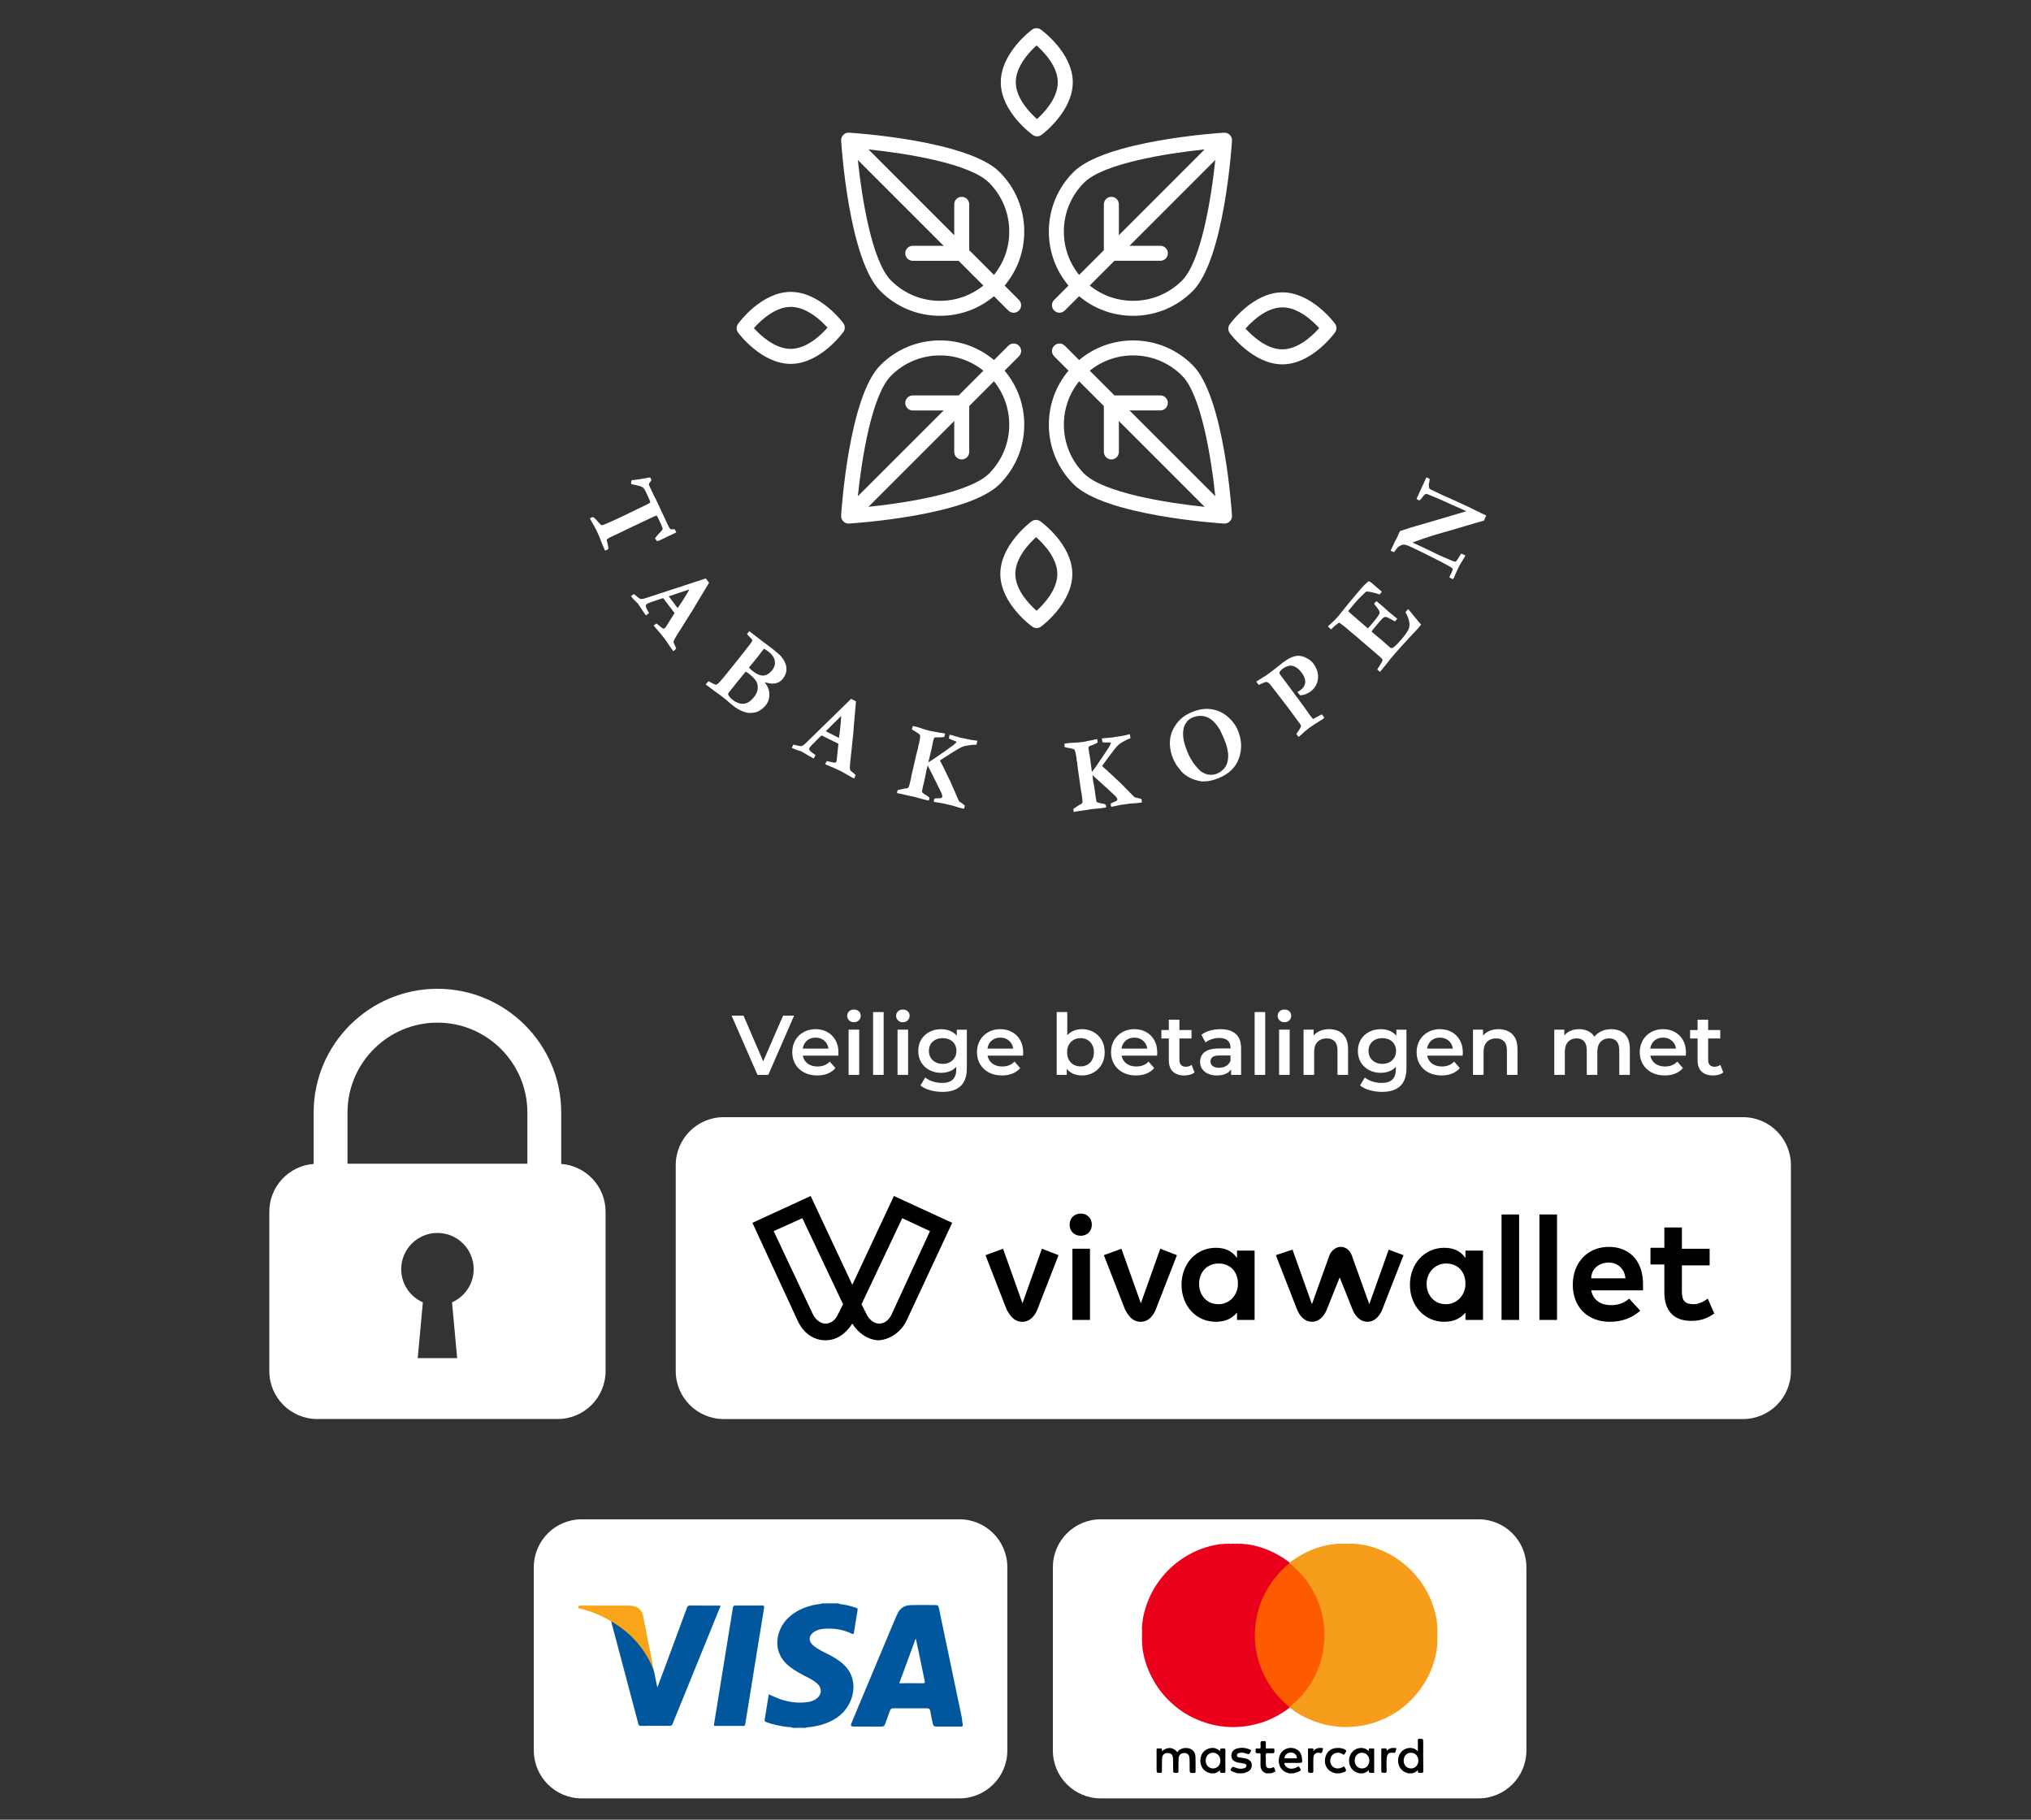 <?xml version="1.0" encoding="utf-8"?>
<!-- Generator: Adobe Illustrator 16.0.0, SVG Export Plug-In . SVG Version: 6.00 Build 0)  -->
<!DOCTYPE svg PUBLIC "-//W3C//DTD SVG 1.1//EN" "http://www.w3.org/Graphics/SVG/1.1/DTD/svg11.dtd">
<svg version="1.1" xmlns="http://www.w3.org/2000/svg" xmlns:xlink="http://www.w3.org/1999/xlink" x="0px" y="0px" width="240px"
	 height="215px" viewBox="0 0 240 215" enable-background="new 0 0 240 215" xml:space="preserve">
<rect x="0" y="0" width="240" height="215" fill="#333333" stroke="none"/>
<g id="Calque_1">
	<g>
		<path fill="#FFFFFF" d="M119.036,206.822c0,3.129-2.536,5.666-5.665,5.666H68.744c-3.129,0-5.665-2.537-5.665-5.666v-21.645
			c0-3.132,2.536-5.666,5.665-5.666h44.627c3.129,0,5.665,2.534,5.665,5.666V206.822z"/>
		<path fill="#FFFFFF" d="M180.373,206.822c0,3.129-2.536,5.666-5.665,5.666h-44.626c-3.13,0-5.666-2.537-5.666-5.666v-21.645
			c0-3.132,2.536-5.666,5.666-5.666h44.626c3.129,0,5.665,2.534,5.665,5.666V206.822z"/>
		<g>
			<path fill="#00579E" d="M99.007,189.441c0.351,0.139,0.731,0.129,1.092,0.221c0.357,0.09,0.711,0.189,1.062,0.303
				c0.15,0.047,0.209,0.115,0.18,0.285c-0.152,0.884-0.3,1.77-0.433,2.656c-0.032,0.212-0.11,0.183-0.253,0.115
				c-1.052-0.494-2.159-0.67-3.313-0.572c-0.4,0.033-0.784,0.129-1.125,0.35c-0.668,0.43-0.72,1.107-0.114,1.621
				c0.553,0.469,1.216,0.758,1.854,1.085c0.532,0.271,1.037,0.582,1.502,0.959c1.811,1.461,1.622,3.64,0.75,5.093
				c-0.733,1.223-1.888,1.871-3.219,2.252c-0.51,0.146-1.032,0.229-1.56,0.282c-0.059,0.007-0.137-0.028-0.17,0.06
				c-0.17,0-0.341,0-0.511,0c-0.171-0.047-0.342-0.047-0.512,0c-0.188,0-0.378,0-0.567,0c-0.214-0.113-0.453-0.08-0.68-0.109
				c-0.835-0.111-1.657-0.271-2.449-0.574c-0.159-0.063-0.208-0.127-0.176-0.311c0.167-0.977,0.317-1.953,0.479-2.961
				c0.526,0.225,1.025,0.471,1.555,0.637c1.036,0.322,2.09,0.426,3.163,0.252c0.301-0.047,0.582-0.16,0.839-0.328
				c0.728-0.477,0.793-1.277,0.146-1.855c-0.362-0.324-0.789-0.551-1.22-0.77c-0.666-0.337-1.322-0.688-1.924-1.141
				c-2.406-1.803-1.638-4.528-0.249-5.844c0.971-0.916,2.151-1.375,3.444-1.594c0.179-0.031,0.372-0.006,0.536-0.111
				c0.057,0,0.113,0,0.17,0c0.038,0.035,0.075,0.035,0.113,0c0.057,0,0.114,0,0.171,0c0.113,0.047,0.228,0.047,0.341,0
				c0.227,0,0.454,0,0.681,0c0.057,0.043,0.114,0.043,0.171,0C98.855,189.441,98.932,189.441,99.007,189.441z"/>
			<path fill="#F9A51A" d="M68.345,189.783c0.091-0.086,0.204-0.078,0.317-0.078c1.843,0,3.686,0,5.528,0.002
				c0.161,0,0.322,0.006,0.481,0.023c0.726,0.088,1.185,0.49,1.326,1.197c0.389,1.932,0.765,3.866,1.145,5.803
				c0.009,0.047,0.009,0.094,0.013,0.141c0.023,0.059,0.028,0.109-0.045,0.137c-0.177-0.119-0.224-0.322-0.307-0.494
				c-0.563-1.188-1.33-2.234-2.276-3.144c-0.62-0.595-1.305-1.112-2.034-1.569c-0.104-0.064-0.208-0.129-0.274-0.236
				c-1.212-0.717-2.498-1.246-3.874-1.555C68.345,189.934,68.345,189.859,68.345,189.783z"/>
			<path fill="#508CBD" d="M94.237,204.148c0.17-0.09,0.341-0.094,0.512,0C94.578,204.148,94.407,204.148,94.237,204.148z"/>
			<path fill="#1665A6" d="M97.929,189.441c-0.113,0.086-0.228,0.088-0.341,0C97.701,189.441,97.815,189.441,97.929,189.441z"/>
			<path fill="#6498C4" d="M98.78,189.441c-0.057,0.088-0.114,0.063-0.171,0C98.666,189.441,98.724,189.441,98.78,189.441z"/>
			<path fill="#74A3CA" d="M97.417,189.441c-0.038,0.063-0.075,0.074-0.113,0C97.342,189.441,97.379,189.441,97.417,189.441z"/>
			<path fill="#00579E" d="M72.219,191.563c2.15,1.248,3.779,2.973,4.809,5.244c0.027,0.063,0.053,0.121,0.079,0.182
				c0.069,0.053,0.063,0.141,0.097,0.207c0.203,0.691,0.288,1.414,0.476,2.18c0.308-0.822,0.596-1.588,0.881-2.355
				c0.874-2.354,1.75-4.705,2.616-7.063c0.069-0.188,0.152-0.262,0.361-0.26c1.19,0.014,2.382,0.008,3.571,0.008
				c0.051,0.104-0.015,0.174-0.044,0.242c-1.862,4.58-3.728,9.16-5.588,13.74c-0.066,0.162-0.145,0.229-0.328,0.229
				c-1.145-0.01-2.289-0.01-3.434,0c-0.18,0.002-0.238-0.062-0.282-0.229C74.365,199.646,73.292,195.604,72.219,191.563z"/>
			<path fill="#00579E" d="M86.195,203.923c-0.549,0-1.098-0.008-1.646,0.002c-0.169,0.003-0.198-0.043-0.171-0.209
				c0.738-4.53,1.47-9.062,2.201-13.593c0.067-0.42,0.065-0.42,0.5-0.42c0.983,0,1.968,0.004,2.951-0.004
				c0.223-0.004,0.306,0.016,0.26,0.289c-0.513,3.103-1.008,6.207-1.51,9.313c-0.238,1.475-0.485,2.945-0.716,4.42
				c-0.028,0.182-0.098,0.207-0.252,0.205C87.272,203.917,86.733,203.923,86.195,203.923z"/>
			<path fill="#DFAB4E" d="M77.203,197.195c-0.067-0.053-0.069-0.135-0.097-0.207c0.017-0.039,0.032-0.078,0.049-0.117
				C77.223,196.971,77.215,197.084,77.203,197.195z"/>
			<path fill="#00579E" d="M113.639,202.859c-0.55-2.59-1.085-5.188-1.627-7.777c-0.353-1.688-0.7-3.373-1.059-5.057
				c-0.067-0.32-0.125-0.375-0.43-0.379c-0.975-0.004-1.949-0.023-2.923,0.008c-0.668,0.02-1.197,0.316-1.509,0.939
				c-0.157,0.313-0.294,0.635-0.43,0.959c-1.146,2.735-2.296,5.479-3.443,8.219c-0.529,1.265-1.067,2.524-1.587,3.795
				c-0.141,0.343-0.08,0.433,0.287,0.435c1.078,0.004,2.156,0,3.235,0.004c0.231,0,0.363-0.092,0.443-0.313
				c0.187-0.516,0.374-1.029,0.562-1.547c0.074-0.205,0.185-0.304,0.412-0.304c1.325,0.007,2.649,0.007,3.975,0
				c0.234-0.002,0.339,0.089,0.38,0.315c0.087,0.484,0.179,0.969,0.291,1.447c0.083,0.354,0.14,0.396,0.507,0.396
				c0.899,0.004,1.798,0.002,2.696,0.002c0.123-0.002,0.249,0.011,0.351-0.08c0-0.06,0-0.114,0-0.172
				C113.694,203.458,113.7,203.152,113.639,202.859z M109.019,198.885c-0.907-0.015-1.814-0.007-2.753-0.007
				c0.646-1.759,1.281-3.489,1.917-5.222c0.017-0.002,0.033-0.004,0.05-0.006c0.103,0.479,0.208,0.961,0.308,1.443
				c0.241,1.16,0.473,2.327,0.726,3.49C109.321,198.837,109.262,198.889,109.019,198.885z"/>
		</g>
		<g>
			<path fill="#EA001B" d="M134.939,192.432c0-0.061,0-0.121,0-0.18c0.057-0.539,0.109-1.072,0.242-1.602
				c0.398-1.621,1.117-3.078,2.184-4.366c0.938-1.136,2.059-2.05,3.361-2.729c1.092-0.568,2.248-0.943,3.471-1.109
				c0.214-0.027,0.433-0.01,0.646-0.053c0.045,0,0.09,0,0.135,0c0.03,0.028,0.063,0.028,0.092,0c0.074,0,0.15,0,0.228,0
				c0.104,0.037,0.211,0.037,0.315,0c0.074,0,0.15,0,0.228,0c0.091,0.037,0.181,0.037,0.271,0c0.076,0,0.152,0,0.229,0
				c0.023,0.028,0.061,0.022,0.092,0.022c0.03,0,0.063,0.006,0.09-0.022c0.031,0,0.063,0,0.092,0
				c0.437,0.063,0.878,0.065,1.313,0.158c1.569,0.33,2.993,0.979,4.282,1.93c0.078,0.061,0.162,0.108,0.206,0.203
				c0.008,0.022,0.007,0.047-0.003,0.069c-0.382,0.354-0.769,0.696-1.125,1.073c-1.351,1.425-2.229,3.096-2.666,5.002
				c-0.195,0.854-0.302,1.725-0.271,2.6c0.053,1.521,0.371,2.982,1.03,4.364c0.481,1.013,1.103,1.935,1.871,2.753
				c0.319,0.342,0.671,0.646,1.021,0.957c0.049,0.045,0.107,0.082,0.144,0.143c0.009,0.022,0.009,0.047,0.002,0.069
				c-0.038,0.078-0.108,0.123-0.179,0.173c-1.553,1.162-3.293,1.857-5.219,2.096c-1.972,0.242-3.856-0.057-5.666-0.854
				c-1.193-0.525-2.258-1.251-3.195-2.17c-1.129-1.105-1.969-2.391-2.541-3.854c-0.289-0.737-0.494-1.502-0.605-2.287
				c-0.029-0.223-0.009-0.449-0.063-0.668c0-0.075,0-0.151,0-0.229c0.035-0.047,0.035-0.092,0-0.137c0-0.063,0-0.119,0-0.182
				c0.037-0.092,0.037-0.182,0-0.271c0-0.241,0-0.483,0-0.726c0.027-0.023,0.021-0.06,0.021-0.092
				C134.963,192.49,134.969,192.457,134.939,192.432z"/>
			<path fill="#F69D1B" d="M152.391,184.744c0.002-0.016,0.002-0.029,0.004-0.043c0.059-0.154,0.199-0.223,0.316-0.309
				c1.436-1.021,3.012-1.691,4.762-1.938c0.207-0.026,0.418-0.002,0.621-0.063c0.194,0,0.393,0,0.588,0
				c0.104,0.037,0.211,0.037,0.315,0c0.062,0,0.121,0,0.183,0c0.104,0.037,0.211,0.037,0.315,0c0.149,0,0.3,0,0.45,0
				c0.479,0.057,0.953,0.082,1.426,0.189c1.708,0.382,3.24,1.119,4.584,2.24c1.082,0.898,1.971,1.961,2.643,3.203
				c0.6,1.104,1,2.271,1.188,3.513c0.034,0.235,0.014,0.478,0.063,0.714c0,0.045,0,0.09,0,0.135c-0.037,0.09-0.037,0.182,0,0.271
				c0,0.406,0,0.813,0,1.22c-0.037,0.063-0.037,0.121,0,0.183c0,0.063,0,0.119,0,0.18c-0.056,0.691-0.184,1.367-0.375,2.033
				c-0.408,1.396-1.074,2.649-1.988,3.771c-1.217,1.497-2.729,2.598-4.531,3.292c-1.01,0.392-2.057,0.615-3.141,0.692
				c-1.772,0.132-3.463-0.182-5.086-0.881c-0.776-0.332-1.502-0.765-2.184-1.271c-0.063-0.049-0.143-0.09-0.152-0.186
				c-0.002-0.015-0.004-0.025-0.004-0.037c0.061-0.1,0.152-0.164,0.237-0.235c1.433-1.204,2.479-2.679,3.138-4.431
				c0.359-0.965,0.574-1.961,0.646-2.987c0.2-2.896-0.64-5.453-2.464-7.694c-0.42-0.517-0.883-0.988-1.401-1.402
				C152.486,184.857,152.424,184.814,152.391,184.744z"/>
			<path d="M146.2,209.525c-0.214-0.123-0.468-0.137-0.679-0.271c-0.11-0.067-0.146-0.108-0.063-0.235
				c0.203-0.307,0.192-0.309,0.521-0.172c0.328,0.135,0.668,0.184,1.015,0.084c0.147-0.043,0.292-0.111,0.296-0.297
				c0.004-0.189-0.155-0.23-0.291-0.262c-0.227-0.055-0.46-0.074-0.688-0.119c-0.6-0.115-0.877-0.462-0.791-0.977
				c0.063-0.366,0.311-0.586,0.646-0.68c0.522-0.146,1.041-0.099,1.541,0.121c0.121,0.055,0.166,0.105,0.089,0.246
				c-0.186,0.334-0.175,0.336-0.547,0.217c-0.236-0.074-0.479-0.131-0.73-0.08c-0.181,0.037-0.357,0.101-0.353,0.313
				c0.008,0.203,0.196,0.224,0.354,0.248c0.271,0.049,0.555,0.056,0.816,0.151c0.432,0.156,0.645,0.479,0.577,0.901
				c-0.056,0.354-0.295,0.562-0.617,0.683c-0.121,0.047-0.25,0.08-0.373,0.121c-0.03,0-0.063,0-0.092,0
				c-0.149-0.039-0.304-0.039-0.452,0C146.32,209.525,146.262,209.525,146.2,209.525z"/>
			<path d="M149.637,209.525c-0.553-0.176-0.705-0.592-0.687-1.121c0.013-0.362-0.003-0.723,0.006-1.084
				c0.003-0.131-0.039-0.182-0.166-0.162c-0.009,0-0.015,0-0.022,0c-0.412-0.008-0.408-0.008-0.395-0.432
				c0.003-0.104,0.025-0.146,0.139-0.146c0.141,0.002,0.325,0.063,0.41-0.025c0.094-0.104,0.027-0.287,0.029-0.438
				c0.004-0.404,0.002-0.395,0.416-0.406c0.186-0.008,0.232,0.057,0.218,0.229s0.002,0.347-0.005,0.521
				c-0.004,0.099,0.027,0.131,0.127,0.129c0.24-0.008,0.482,0.005,0.725-0.006c0.123-0.004,0.164,0.026,0.166,0.159
				c0,0.416,0.006,0.414-0.41,0.416c-0.191,0.002-0.455-0.064-0.563,0.033c-0.13,0.117-0.035,0.383-0.041,0.584
				c-0.007,0.224-0.007,0.451,0,0.677c0.011,0.372,0.188,0.517,0.556,0.459c0.027-0.005,0.061-0.015,0.09-0.017
				c0.108-0.002,0.238-0.143,0.303-0.074c0.091,0.097,0.103,0.261,0.156,0.391c0.037,0.084,0.014,0.123-0.066,0.152
				c-0.146,0.051-0.291,0.107-0.438,0.162C149.999,209.525,149.816,209.525,149.637,209.525z"/>
			<path d="M157.775,209.525c-0.028-0.063-0.09-0.041-0.139-0.055c-0.722-0.207-1.152-0.855-1.064-1.601
				c0.095-0.806,0.623-1.308,1.41-1.343c0.358-0.016,0.703,0.027,1.015,0.23c0.096,0.063,0.128,0.12,0.048,0.215
				c-0.005,0.004-0.006,0.014-0.01,0.021c-0.064,0.107-0.105,0.26-0.205,0.314c-0.107,0.063-0.213-0.088-0.325-0.133
				c-0.519-0.209-1.056-0.009-1.239,0.473c-0.201,0.521,0.024,1.099,0.506,1.252c0.326,0.104,0.642,0.05,0.924-0.139
				c0.104-0.068,0.145-0.051,0.205,0.051c0.25,0.406,0.228,0.473-0.24,0.631c-0.082,0.029-0.182,0.008-0.249,0.078
				C158.197,209.525,157.986,209.525,157.775,209.525z"/>
			<path fill="#252525" d="M146.381,209.525c0.15-0.072,0.303-0.072,0.452,0C146.684,209.525,146.531,209.525,146.381,209.525z"/>
			<path fill="#202020" d="M152.35,209.525c0.121-0.076,0.242-0.066,0.361,0C152.592,209.525,152.471,209.525,152.35,209.525z"/>
			<path fill="#EC132C" d="M134.939,193.337c0.064,0.091,0.068,0.181,0,0.271C134.939,193.518,134.939,193.428,134.939,193.337z"/>
			<path fill="#F9BD65" d="M169.852,192.658c-0.063-0.09-0.078-0.182,0-0.271C169.852,192.477,169.852,192.568,169.852,192.658z"/>
			<path fill="#FACA85" d="M169.852,194.061c-0.076-0.062-0.062-0.119,0-0.183C169.852,193.939,169.852,193.999,169.852,194.061z"/>
			<path fill="#F37281" d="M134.939,193.788c0.056,0.045,0.066,0.09,0,0.137C134.939,193.878,134.939,193.833,134.939,193.788z"/>
			<path fill="#F26777" d="M134.979,192.52c0.006,0.039,0.004,0.076-0.039,0.094c0-0.026,0-0.061,0-0.092
				C134.952,192.502,134.965,192.502,134.979,192.52z"/>
			<path fill="#F58693" d="M134.979,192.52c-0.014,0.002-0.023,0.002-0.039,0.002c0-0.026,0-0.059,0-0.09
				C134.99,192.445,134.984,192.482,134.979,192.52z"/>
			<path fill="#FE5A00" d="M152.391,184.744c0.147,0.018,0.231,0.141,0.328,0.225c1.006,0.87,1.832,1.881,2.471,3.051
				c0.576,1.061,0.976,2.187,1.17,3.371c0.145,0.863,0.193,1.739,0.117,2.625c-0.082,0.939-0.25,1.856-0.563,2.744
				c-0.49,1.409-1.243,2.662-2.26,3.766c-0.354,0.385-0.746,0.717-1.127,1.065c-0.041,0.037-0.082,0.068-0.139,0.065
				c-0.385-0.233-0.691-0.557-1.002-0.87c-0.427-0.425-0.807-0.892-1.148-1.388c-0.852-1.221-1.428-2.56-1.729-4.012
				c-0.168-0.812-0.256-1.635-0.226-2.461c0.064-1.803,0.52-3.496,1.414-5.072c0.488-0.854,1.076-1.631,1.773-2.322
				C151.758,185.25,152.027,184.939,152.391,184.744z"/>
			<path d="M137.268,206.926c0.733-0.563,1.313-0.521,1.849,0.092c0.274-0.354,0.646-0.506,1.091-0.486
				c0.621,0.027,1.038,0.414,1.061,1.033c0.021,0.588,0.004,1.176,0.01,1.765c0,0.104-0.026,0.14-0.139,0.146
				c-0.56,0.025-0.559,0.029-0.561-0.519c-0.001-0.406,0.008-0.813-0.02-1.22c-0.023-0.411-0.238-0.605-0.605-0.609
				c-0.393,0-0.65,0.211-0.678,0.605c-0.027,0.502-0.021,1.011-0.018,1.514c0.002,0.17-0.033,0.232-0.22,0.229
				c-0.41-0.015-0.408-0.002-0.411-0.42c-0.002-0.438,0.008-0.875-0.016-1.31c-0.021-0.414-0.232-0.613-0.602-0.617
				c-0.41-0.006-0.66,0.196-0.686,0.61c-0.027,0.512-0.021,1.025-0.02,1.535c0.002,0.16-0.049,0.201-0.203,0.197
				c-0.426-0.008-0.426,0.002-0.426-0.423c0-0.762,0.004-1.521-0.004-2.28c-0.002-0.146,0.039-0.205,0.188-0.185
				c0.052,0.008,0.104,0.006,0.156,0C137.234,206.563,137.393,206.589,137.268,206.926z"/>
			<path fill="#010101" d="M163.859,206.896c0.277-0.362,0.64-0.397,1.027-0.365c0.11,0.011,0.146,0.044,0.102,0.15
				c-0.021,0.049-0.041,0.1-0.047,0.147c-0.027,0.25-0.133,0.321-0.397,0.271c-0.362-0.076-0.622,0.145-0.667,0.526
				c-0.063,0.521-0.023,1.054-0.021,1.578c0.002,0.198-0.041,0.271-0.256,0.267c-0.375-0.021-0.375-0.009-0.375-0.389
				c0-0.764,0.004-1.521-0.004-2.279c-0.003-0.174,0.035-0.258,0.219-0.225c0.027,0.006,0.061,0.004,0.09,0
				C163.734,206.564,163.932,206.559,163.859,206.896z"/>
			<path d="M155.184,206.918c0.328-0.434,0.733-0.419,1.164-0.37c-0.014,0.06-0.02,0.111-0.033,0.159
				c-0.037,0.129-0.049,0.283-0.129,0.381c-0.098,0.121-0.246-0.008-0.375-0.006c-0.367,0.008-0.601,0.227-0.609,0.637
				c-0.016,0.504-0.016,1.01-0.004,1.512c0.005,0.187-0.041,0.244-0.23,0.238c-0.4-0.014-0.4-0.004-0.4-0.398
				c0-0.768,0.002-1.532-0.004-2.305c0-0.14,0.025-0.211,0.183-0.185c0.036,0.008,0.075,0,0.112,0.002
				C155.043,206.587,155.309,206.501,155.184,206.918z"/>
			<path d="M168.178,205.882c0-0.438,0-0.432-0.449-0.438c-0.146,0-0.188,0.037-0.188,0.188c0.012,0.416,0.005,0.837,0.005,1.294
				c-0.174-0.17-0.331-0.285-0.526-0.345c-0.713-0.218-1.488,0.192-1.729,0.919c-0.271,0.807,0.109,1.667,0.854,1.938
				c0.074,0.027,0.166,0.021,0.225,0.088c0.166,0,0.332,0,0.496,0c0.242-0.082,0.492-0.147,0.662-0.394
				c0.035,0.337,0.035,0.337,0.348,0.337c0.029,0,0.063-0.006,0.09,0c0.188,0.035,0.221-0.055,0.221-0.223
				C168.174,208.124,168.178,207.004,168.178,205.882z M166.75,208.95c-0.516-0.003-0.887-0.396-0.882-0.938
				c0.004-0.537,0.374-0.928,0.876-0.92c0.502,0.006,0.859,0.398,0.857,0.938C167.6,208.557,167.23,208.95,166.75,208.95z"/>
			<path d="M162.271,206.585c-0.082,0.006-0.166,0.015-0.246-0.002c-0.229-0.041-0.313,0.054-0.271,0.274
				c0.001,0.008-0.016,0.02-0.027,0.039c-0.146-0.146-0.305-0.26-0.502-0.317c-0.713-0.216-1.486,0.196-1.727,0.923
				c-0.268,0.811,0.111,1.665,0.857,1.938c0.074,0.025,0.166,0.019,0.225,0.086c0.166,0,0.331,0,0.497,0
				c0.241-0.082,0.491-0.147,0.659-0.396c0.035,0.343,0.035,0.343,0.367,0.343c0.051,0,0.104-0.008,0.155,0
				c0.103,0.01,0.13-0.035,0.128-0.133c-0.003-0.878-0.003-1.758,0-2.639C162.391,206.609,162.359,206.579,162.271,206.585z
				 M160.96,208.95c-0.506-0.003-0.878-0.39-0.881-0.919c-0.003-0.541,0.351-0.93,0.854-0.939c0.5-0.01,0.873,0.381,0.879,0.915
				C161.816,208.546,161.45,208.95,160.96,208.95z"/>
			<path d="M144.527,206.581c-0.33,0.021-0.33,0.004-0.375,0.321c-0.346-0.366-0.768-0.44-1.223-0.332
				c-0.648,0.156-1.056,0.684-1.084,1.382c-0.031,0.704,0.338,1.274,0.965,1.497c0.06,0.021,0.14,0.004,0.178,0.076
				c0.183,0,0.361,0,0.543,0c0.229-0.082,0.455-0.168,0.646-0.381c-0.088,0.342,0.106,0.344,0.319,0.324
				c0.037-0.007,0.076-0.009,0.111,0c0.162,0.024,0.199-0.048,0.197-0.199c-0.009-0.809-0.017-1.611,0.004-2.416
				C144.816,206.613,144.743,206.566,144.527,206.581z M143.352,208.95c-0.508-0.003-0.875-0.388-0.879-0.921
				c-0.002-0.541,0.354-0.93,0.856-0.939c0.498-0.006,0.876,0.389,0.881,0.922C144.215,208.542,143.842,208.952,143.352,208.95z"/>
			<path d="M151.924,208.292c0.473,0.011,0.947,0.004,1.422,0.004c0.572,0,0.576,0,0.502-0.587
				c-0.066-0.525-0.318-0.924-0.828-1.107c-0.748-0.271-1.562,0.115-1.814,0.854c-0.295,0.853,0.085,1.728,0.857,1.985
				c0.065,0.021,0.152,0.006,0.197,0.084c0.029,0,0.061,0,0.09,0c0.121-0.039,0.242-0.039,0.361,0c0.047,0,0.092,0,0.139,0
				c0.182-0.078,0.383-0.092,0.563-0.18c0.366-0.185,0.364-0.179,0.146-0.521c-0.084-0.128-0.146-0.134-0.264-0.052
				c-0.152,0.109-0.337,0.162-0.523,0.193c-0.437,0.068-0.819-0.131-0.972-0.484C151.738,208.346,151.742,208.288,151.924,208.292z
				 M151.796,207.641c0.069-0.324,0.362-0.563,0.72-0.572c0.375-0.008,0.648,0.201,0.729,0.545c0.024,0.105,0.007,0.15-0.112,0.146
				c-0.203-0.009-0.406-0.003-0.611-0.003c-0.209,0-0.42-0.004-0.631,0.003C151.794,207.76,151.775,207.734,151.796,207.641z"/>
		</g>
	</g>
	<path fill="#FFFFFF" d="M211.629,161.996c0,3.131-2.538,5.67-5.669,5.67H85.521c-3.132,0-5.67-2.539-5.67-5.67v-24.328
		c0-3.131,2.538-5.67,5.67-5.67H205.96c3.131,0,5.669,2.539,5.669,5.67V161.996L211.629,161.996z"/>
	<g>
		<path d="M103.883,158.359c-1.202,0-2.404-0.764-3.169-1.967c-0.765,1.203-1.858,1.967-3.169,1.967l0,0
			c-1.422,0-2.623-0.873-3.279-2.295l0,0l-5.354-11.584l6.885-3.17l4.918,10.492l4.918-10.492l6.885,3.17l-5.354,11.475
			C106.506,157.377,105.195,158.25,103.883,158.359L103.883,158.359 M102.354,155.191c0.327,0.764,0.983,1.201,1.529,1.201l0,0
			c0.655,0,1.203-0.438,1.53-1.201l4.48-9.729l-3.278-1.528l-4.809,10.164L102.354,155.191L102.354,155.191z M96.014,155.191
			c0.328,0.764,0.984,1.201,1.531,1.201l0,0c0.655,0,1.201-0.438,1.529-1.201l0.547-1.094l-4.809-10.164l-3.389,1.528
			L96.014,155.191L96.014,155.191z"/>
		<path d="M120.822,156.174c0.984,0,1.531-0.873,1.75-1.42l2.514-6.449l-1.967-0.764l-2.295,6.447l-2.295-6.447l-2.077,0.764
			l2.514,6.449C119.292,155.301,119.73,156.174,120.822,156.174z"/>
		<path d="M134.813,156.174c0.982,0,1.529-0.873,1.75-1.42l2.513-6.449l-1.968-0.764l-2.295,6.447l-2.295-6.447l-2.076,0.764
			l2.516,6.449C133.279,155.301,133.719,156.174,134.813,156.174z"/>
		<path d="M148.254,155.955h-2.076v-0.873c-0.547,0.654-1.313,1.092-2.515,1.092c-2.295,0-4.043-1.857-4.043-4.371
			s1.748-4.371,4.043-4.371c1.202,0,1.968,0.438,2.515,1.201v-0.873h2.076V155.955z M141.695,151.693
			c0,1.313,0.875,2.404,2.295,2.404c1.313,0,2.296-1.095,2.296-2.404c0-1.422-0.875-2.404-2.296-2.404
			C142.57,149.289,141.695,150.381,141.695,151.693"/>
		<path d="M194.152,151.693v0.766h-6.118c0.219,1.201,1.2,1.748,2.295,1.748c0.873,0,1.528-0.219,2.187-0.766l1.313,1.422
			c-0.981,0.873-2.187,1.311-3.604,1.311c-2.623,0-4.371-1.748-4.371-4.371s1.748-4.48,4.262-4.48
			C192.628,147.322,194.152,149.07,194.152,151.693 M188.034,151.037h4.043c-0.108-1.092-0.875-1.857-1.968-1.857
			C188.909,149.18,188.034,149.945,188.034,151.037"/>
		<path d="M202.023,149.508h-3.278v3.061c0,1.095,0.327,1.529,1.421,1.529c0.547,0,1.202-0.328,1.641-0.656l0.766,1.75
			c-0.766,0.545-1.529,0.873-2.731,0.873c-2.075,0-3.169-1.201-3.169-3.387v-3.279h-1.64v-1.967h1.64v-2.404h2.075v2.517h3.278
			v1.966h-0.002V149.508z"/>
		<path d="M164.102,147.65l-2.297,6.447l-2.074-5.793c-0.219-0.545-0.655-0.982-1.313-0.982c-0.547,0-1.092,0.438-1.313,0.982
			l-2.076,5.793l-2.295-6.447l-1.967,0.654l2.514,6.446c0.22,0.547,0.767,1.42,1.748,1.42c0.984,0,1.531-0.873,1.75-1.42
			l1.529-3.823l1.528,3.823c0.22,0.547,0.767,1.42,1.749,1.42s1.53-0.873,1.748-1.42l2.516-6.446L164.102,147.65L164.102,147.65z"/>
		<path d="M175.247,155.955h-2.076v-0.873c-0.546,0.654-1.313,1.092-2.515,1.092c-2.295,0-4.045-1.857-4.045-4.371
			s1.75-4.371,4.045-4.371c1.201,0,1.969,0.438,2.515,1.201v-0.873h2.076V155.955L175.247,155.955z M168.581,151.693
			c0,1.313,0.874,2.404,2.295,2.404c1.313,0,2.295-1.095,2.295-2.404c0-1.422-0.874-2.404-2.295-2.404
			C169.564,149.289,168.581,150.381,168.581,151.693"/>
		<rect x="177.436" y="143.496" width="2.074" height="12.459"/>
		<rect x="181.914" y="143.496" width="2.076" height="12.459"/>
		<rect x="126.727" y="147.541" width="2.074" height="8.414"/>
		<path d="M129.021,144.699c0,0.766-0.549,1.311-1.313,1.311c-0.767,0-1.313-0.545-1.313-1.311s0.547-1.311,1.313-1.311
			C128.473,143.389,129.021,143.934,129.021,144.699z"/>
	</g>
	<path fill="#FFFFFF" d="M66.319,137.521v-6.064c0-8.066-6.562-14.629-14.628-14.629s-14.629,6.563-14.629,14.629v6.064
		c-2.929,0.221-5.238,2.662-5.238,5.646v18.828c0,3.131,2.538,5.668,5.669,5.668h28.396c3.132,0,5.67-2.537,5.67-5.668V143.17
		C71.559,140.184,69.249,137.742,66.319,137.521z M53.416,153.875l0.604,6.592h-2.065h-0.527h-2.065l0.604-6.592
		c-1.504-0.666-2.557-2.166-2.557-3.916c0-2.363,1.917-4.281,4.282-4.281c2.364,0,4.282,1.918,4.282,4.281
		C55.973,151.709,54.92,153.209,53.416,153.875z M62.319,137.5H41.063v-6.043c0-5.861,4.768-10.629,10.629-10.629
		c5.86,0,10.628,4.768,10.628,10.629L62.319,137.5L62.319,137.5z"/>
</g>
<g id="Calque_2">
	<g>
		<g>
			<path fill="#FFFFFF" d="M144.642,15.677c-0.572,0.036-14.051,0.913-17.785,4.647c-1.88,1.88-2.916,4.379-2.916,7.038
				c0,2.361,0.819,4.595,2.321,6.382l-1.693,1.695c-0.346,0.345-0.346,0.906,0,1.252c0.172,0.172,0.4,0.259,0.627,0.259
				c0.226,0,0.453-0.086,0.627-0.259l1.695-1.694c1.786,1.5,4.02,2.318,6.378,2.318c2.66,0,5.158-1.034,7.036-2.916
				c3.738-3.732,4.617-17.211,4.652-17.783c0.015-0.253-0.081-0.5-0.26-0.682C145.143,15.754,144.898,15.67,144.642,15.677z
				 M125.714,27.361c0-2.186,0.851-4.24,2.396-5.784c2.247-2.249,9.66-3.448,14.24-3.926L132.215,27.79v-3.649
				c0-0.49-0.396-0.886-0.887-0.886c-0.487,0-0.887,0.397-0.887,0.886v5.42l-2.923,2.924
				C126.353,31.037,125.714,29.25,125.714,27.361z M139.68,33.147c-1.546,1.544-3.599,2.396-5.786,2.396
				c-1.884,0-3.674-0.639-5.122-1.807l2.924-2.924h5.422c0.49,0,0.886-0.396,0.886-0.885c0-0.491-0.396-0.886-0.886-0.886h-3.648
				l10.139-10.14C143.13,23.483,141.929,30.896,139.68,33.147z"/>
			<path fill="#FFFFFF" d="M118.118,20.324c-3.735-3.734-17.212-4.611-17.784-4.647c-0.26-0.016-0.502,0.078-0.681,0.257
				c-0.179,0.181-0.274,0.428-0.258,0.682c0.036,0.573,0.913,14.051,4.647,17.784c1.88,1.881,4.38,2.915,7.039,2.915
				c2.36,0,4.592-0.818,6.38-2.317l1.695,1.695c0.173,0.172,0.399,0.259,0.626,0.259c0.226,0,0.454-0.086,0.626-0.259
				c0.346-0.346,0.346-0.907,0-1.252l-1.694-1.694c1.5-1.788,2.319-4.021,2.319-6.383C121.033,24.703,119.999,22.204,118.118,20.324
				z M111.081,35.544c-2.187,0-4.242-0.853-5.785-2.396c-2.249-2.249-3.449-9.661-3.926-14.243l10.138,10.138h-3.649
				c-0.489,0-0.886,0.397-0.886,0.887c0,0.488,0.397,0.885,0.886,0.885h5.421l2.923,2.924
				C114.755,34.905,112.967,35.544,111.081,35.544z M114.532,29.562v-5.42c0-0.49-0.396-0.886-0.885-0.886
				c-0.49,0-0.887,0.397-0.887,0.886v3.649l-10.138-10.139c4.581,0.476,11.994,1.677,14.244,3.926
				c1.545,1.544,2.396,3.599,2.396,5.784c0,1.888-0.637,3.675-1.805,5.123L114.532,29.562z"/>
			<path fill="#FFFFFF" d="M99.653,61.601c0.167,0.167,0.392,0.259,0.626,0.259c0.019,0,0.036-0.001,0.056-0.001
				c0.571-0.036,14.048-0.912,17.784-4.647c1.88-1.878,2.915-4.378,2.915-7.037c0-2.362-0.818-4.595-2.319-6.381l1.694-1.696
				c0.346-0.345,0.346-0.906,0-1.251c-0.346-0.347-0.907-0.347-1.253,0l-1.695,1.693c-1.788-1.499-4.021-2.319-6.381-2.319
				c-2.658,0-5.158,1.036-7.038,2.916c-3.734,3.734-4.612,17.21-4.647,17.782C99.38,61.175,99.474,61.421,99.653,61.601z
				 M119.261,50.175c0,2.184-0.85,4.239-2.396,5.785c-2.248,2.248-9.662,3.448-14.243,3.924l10.138-10.139v3.651
				c0,0.49,0.397,0.886,0.886,0.886c0.49,0,0.886-0.396,0.886-0.886v-5.422l2.923-2.923C118.624,46.5,119.261,48.289,119.261,50.175
				z M105.297,44.39c1.542-1.545,3.599-2.396,5.784-2.396c1.886,0,3.674,0.637,5.122,1.807l-2.923,2.922h-5.421
				c-0.489,0-0.886,0.397-0.886,0.887c0,0.491,0.397,0.887,0.886,0.887h3.649L101.369,58.63
				C101.845,54.052,103.046,46.641,105.297,44.39z"/>
			<path fill="#FFFFFF" d="M144.642,61.86c0.017,0,0.037,0.002,0.056,0.002c0.231,0,0.459-0.094,0.625-0.261
				c0.18-0.178,0.276-0.426,0.26-0.677c-0.035-0.572-0.914-14.052-4.65-17.784c-1.878-1.882-4.377-2.916-7.038-2.916
				c-2.356,0-4.592,0.818-6.379,2.318l-1.694-1.693c-0.346-0.346-0.905-0.346-1.251,0c-0.347,0.346-0.347,0.907,0,1.253l1.692,1.694
				c-1.5,1.787-2.321,4.019-2.321,6.383c0,2.658,1.039,5.157,2.917,7.037C130.591,60.947,144.069,61.824,144.642,61.86z
				 M133.894,41.993c2.188,0,4.24,0.852,5.786,2.396c2.249,2.248,3.448,9.662,3.928,14.24l-10.14-10.134h3.648
				c0.491,0,0.885-0.399,0.885-0.887c0-0.49-0.394-0.887-0.885-0.887h-5.421l-2.924-2.922
				C130.22,42.632,132.01,41.993,133.894,41.993z M127.519,45.052l2.923,2.923v5.422c0,0.49,0.399,0.886,0.887,0.886
				c0.49,0,0.887-0.396,0.887-0.886v-3.651l10.138,10.141c-4.58-0.477-11.993-1.677-14.242-3.927
				c-1.546-1.545-2.396-3.6-2.396-5.784C125.714,48.289,126.353,46.5,127.519,45.052z"/>
			<path fill="#FFFFFF" d="M118.261,9.748c0.024,3.45,3.619,6.082,3.772,6.192c0.154,0.112,0.337,0.168,0.52,0.168
				c0.185,0,0.369-0.059,0.527-0.176c0.151-0.113,3.711-2.793,3.689-6.243c-0.022-3.448-3.621-6.081-3.773-6.192
				c-0.313-0.227-0.736-0.223-1.047,0.007C121.797,3.617,118.238,6.299,118.261,9.748z M122.485,5.367
				c0.868,0.765,2.499,2.458,2.512,4.333c0.012,1.879-1.595,3.592-2.452,4.369c-0.866-0.765-2.498-2.456-2.511-4.334
				C120.021,7.857,121.629,6.146,122.485,5.367z"/>
			<path fill="#FFFFFF" d="M93.433,42.994c0.01,0,0.022,0,0.034,0c3.449-0.023,6.082-3.62,6.194-3.771
				c0.225-0.313,0.221-0.737-0.008-1.046c-0.112-0.152-2.777-3.688-6.21-3.688c-0.012,0-0.022,0-0.034,0
				c-3.448,0.022-6.081,3.619-6.192,3.771c-0.225,0.313-0.223,0.736,0.007,1.046C87.336,39.457,90.001,42.994,93.433,42.994z
				 M93.42,36.259c0.007,0,0.015,0,0.022,0c1.87,0,3.571,1.598,4.346,2.451c-0.766,0.868-2.456,2.499-4.334,2.511
				c-0.008,0-0.015,0-0.023,0c-1.869,0-3.571-1.599-4.345-2.45C89.852,37.903,91.543,36.273,93.42,36.259z"/>
			<path fill="#FFFFFF" d="M121.979,74.039c0.155,0.11,0.337,0.167,0.517,0.167c0.187,0,0.373-0.059,0.53-0.174
				c0.149-0.114,3.712-2.793,3.688-6.243c-0.023-3.449-3.621-6.082-3.774-6.192c-0.313-0.228-0.733-0.224-1.046,0.008
				c-0.152,0.11-3.711,2.794-3.687,6.244C118.23,71.295,121.825,73.929,121.979,74.039z M122.432,63.466
				c0.867,0.764,2.496,2.454,2.511,4.334c0.013,1.878-1.596,3.592-2.452,4.367c-0.866-0.768-2.498-2.455-2.511-4.333
				C119.965,65.956,121.574,64.245,122.432,63.466z"/>
			<path fill="#FFFFFF" d="M151.534,43.049c0.007,0,0.02,0,0.032,0c3.447-0.023,6.084-3.618,6.19-3.771
				c0.229-0.314,0.225-0.736-0.008-1.046c-0.111-0.151-2.777-3.689-6.208-3.689c-0.009,0-0.021,0-0.034,0
				c-3.445,0.023-6.08,3.62-6.19,3.772c-0.225,0.314-0.225,0.738,0.008,1.048C145.436,39.512,148.1,43.049,151.534,43.049z
				 M151.521,36.315c0.007,0,0.016,0,0.02,0c1.873,0,3.573,1.599,4.349,2.453c-0.767,0.865-2.456,2.496-4.336,2.51
				c-0.005,0-0.017,0-0.018,0c-1.873,0-3.573-1.598-4.351-2.452C147.952,37.958,149.642,36.327,151.521,36.315z"/>
		</g>
		<g>
			<path fill="#FFFFFF" d="M76.833,56.403l0.153,0.326c-0.031,0.045-0.054,0.077-0.067,0.096c-0.138,0.185-0.223,0.317-0.256,0.397
				c0.01,0.051,0.118,0.293,0.322,0.729c0.128,0.27,0.242,0.51,0.344,0.72l0.063,0.099l0.306,0.635l0.554,1.193l0.766,1.627
				l0.192,0.289c0.056,0.029,0.171,0.036,0.346,0.018c0.041-0.002,0.098-0.006,0.17-0.01l0.115,0.229
				c0.017,0.035,0.04,0.088,0.068,0.161c-0.26,0.126-0.653,0.314-1.18,0.562l-0.504,0.244l-0.292,0.131
				c-0.099,0.046-0.187,0.08-0.266,0.099c-0.117-0.121-0.207-0.232-0.27-0.335c0.104-0.162,0.272-0.362,0.502-0.601
				c0.229-0.24,0.353-0.38,0.37-0.422c0.03-0.066,0.039-0.13,0.027-0.194c-0.02-0.093-0.186-0.471-0.498-1.133
				c-0.046-0.098-0.111-0.218-0.196-0.358c-0.156,0.052-0.282,0.1-0.377,0.145l-0.76,0.362l-1.672,0.788l-1.795,0.863l-0.741,0.343
				c-0.263,0.123-0.45,0.237-0.562,0.342c-0.001,0.068,0.024,0.184,0.073,0.347c0.009,0.03,0.041,0.174,0.092,0.434
				c0.024,0.118,0.037,0.226,0.041,0.324c-0.128,0.081-0.207,0.13-0.237,0.144c-0.034,0.017-0.087,0.035-0.155,0.054
				c-0.041-0.076-0.072-0.138-0.095-0.188c-0.17-0.361-0.3-0.674-0.39-0.94c-0.091-0.266-0.292-0.731-0.605-1.395
				c-0.049-0.106-0.217-0.404-0.503-0.895c-0.11-0.194-0.178-0.319-0.207-0.379c0.055-0.029,0.097-0.054,0.126-0.071l0.128-0.068
				l0.045-0.022c0.146,0.027,0.296,0.135,0.451,0.324c0.265,0.32,0.47,0.532,0.612,0.638c0.088,0,0.193-0.022,0.314-0.071
				c0.466-0.189,1.197-0.518,2.19-0.985l2.138-1.037c0.592-0.278,0.945-0.458,1.06-0.538c0.031-0.023,0.051-0.047,0.06-0.072
				c0.009-0.027,0.008-0.056-0.003-0.089c-0.036-0.116-0.195-0.475-0.478-1.075c-0.155-0.33-0.293-0.535-0.415-0.615
				c-0.165-0.106-0.53-0.211-1.092-0.315c-0.164-0.031-0.255-0.067-0.274-0.11c0.016-0.204,0.041-0.342,0.076-0.415
				c0.297-0.006,0.861-0.087,1.691-0.242C76.58,56.442,76.745,56.414,76.833,56.403z"/>
			<path fill="#FFFFFF" d="M74.556,70.437l0.346-0.25c0.065,0.042,0.168,0.125,0.312,0.25c0.232,0.198,0.388,0.308,0.466,0.328
				c0.079,0.019,0.223,0.008,0.433-0.036l3.35-1.094l3.937-1.289c0.078,0.103,0.153,0.2,0.225,0.293l0.161,0.209l-0.058,0.11
				l-1.435,2.381c-0.296,0.516-0.594,1.004-0.893,1.463c-0.299,0.46-0.539,0.842-0.717,1.146c-0.109,0.182-0.278,0.445-0.507,0.793
				c-0.127,0.186-0.274,0.434-0.442,0.744c-0.093,0.168-0.139,0.277-0.138,0.326c-0.007,0.093,0.028,0.209,0.107,0.346
				c0.08,0.137,0.145,0.301,0.196,0.492c-0.098,0.1-0.173,0.17-0.227,0.211c-0.023,0.018-0.061,0.044-0.112,0.08
				c-0.176-0.229-0.356-0.487-0.543-0.779c-0.188-0.292-0.366-0.547-0.534-0.765c-0.186-0.243-0.324-0.415-0.415-0.519l-0.647-0.75
				l-0.184-0.219c0.117-0.089,0.231-0.17,0.344-0.243l0.514,0.42c0.162,0.121,0.263,0.185,0.306,0.191
				c0.056,0.004,0.106-0.009,0.149-0.042c0.043-0.033,0.082-0.076,0.117-0.127l0.348-0.559l0.698-1.112l-1.35-1.766
				c-0.21,0.058-0.705,0.223-1.483,0.495c-0.222,0.078-0.364,0.14-0.427,0.188c-0.086,0.067-0.131,0.136-0.135,0.207
				c-0.008,0.119,0.051,0.289,0.178,0.509c0.014,0.032,0.081,0.155,0.197,0.369c-0.117,0.095-0.2,0.161-0.246,0.197
				c-0.036,0.028-0.077,0.054-0.122,0.079c-0.146-0.19-0.468-0.668-0.965-1.431l-0.181-0.163c-0.215-0.197-0.401-0.397-0.56-0.604
				L74.556,70.437z M79.024,70.453c0.543,0.727,0.864,1.154,0.963,1.283l0.094,0.112c0.225-0.32,0.477-0.705,0.757-1.156
				c0.279-0.451,0.487-0.801,0.622-1.051L79.024,70.453z"/>
			<path fill="#FFFFFF" d="M83.39,80.869l0.326-0.382c0.088,0.039,0.189,0.092,0.305,0.159c0.22,0.129,0.415,0.218,0.582,0.262
				c0.103-0.04,0.188-0.089,0.256-0.147c0.172-0.163,0.402-0.422,0.691-0.775l1.677-2.079c0.175-0.214,0.621-0.784,1.338-1.707
				c0.191-0.249,0.3-0.413,0.324-0.49c0.006-0.027,0.005-0.055-0.005-0.086c-0.019-0.075-0.092-0.169-0.219-0.283
				c-0.055-0.049-0.188-0.188-0.399-0.415l0.269-0.356l1.03,0.798l1.519,1.148l0.181,0.138c0.038,0.026,0.076,0.054,0.112,0.084
				c0.031,0.024,0.108,0.09,0.235,0.199l0.289,0.235c0.231,0.183,0.449,0.422,0.652,0.719c0.073,0.102,0.152,0.257,0.238,0.464
				c0.086,0.208,0.133,0.422,0.141,0.642c0.009,0.22-0.024,0.432-0.1,0.635c-0.076,0.203-0.187,0.395-0.332,0.573
				c-0.162,0.198-0.347,0.343-0.557,0.434c-0.21,0.092-0.452,0.136-0.726,0.135c-0.137-0.003-0.418-0.055-0.843-0.152
				c0.364,0.481,0.546,0.964,0.543,1.453c-0.002,0.487-0.149,0.912-0.443,1.272c-0.174,0.215-0.395,0.409-0.66,0.581
				c-0.197,0.131-0.421,0.219-0.672,0.263c-0.333,0.06-0.636,0.061-0.909,0.005c-0.272-0.055-0.604-0.187-0.995-0.396
				c-0.195-0.105-0.464-0.297-0.807-0.576l-0.752-0.645c-0.325-0.265-0.725-0.563-1.2-0.895
				C84.35,81.588,83.986,81.317,83.39,80.869z M86.03,82.031c0.125,0.247,0.271,0.439,0.439,0.576
				c0.343,0.28,0.669,0.452,0.977,0.517c0.308,0.064,0.593,0.035,0.856-0.086s0.518-0.331,0.764-0.634
				c0.255-0.312,0.404-0.606,0.449-0.883c0.062-0.382,0.021-0.705-0.12-0.969c-0.141-0.264-0.425-0.569-0.852-0.916
				c-0.19-0.155-0.333-0.247-0.429-0.276l-0.489,0.6l-0.591,0.718l-0.9,1.132C86.097,81.863,86.062,81.937,86.03,82.031z
				 M88.504,78.881c0.104,0.118,0.238,0.243,0.4,0.375c0.452,0.367,0.867,0.555,1.245,0.563c0.378,0.008,0.748-0.208,1.107-0.65
				c0.255-0.313,0.356-0.662,0.306-1.047c-0.051-0.388-0.296-0.761-0.739-1.121c-0.126-0.104-0.31-0.222-0.549-0.358
				c-0.061,0.075-0.146,0.185-0.253,0.33c-0.21,0.288-0.518,0.68-0.922,1.178l-0.338,0.406
				C88.703,78.628,88.618,78.736,88.504,78.881z"/>
			<path fill="#FFFFFF" d="M93.559,88.356l0.2-0.377c0.076,0.009,0.208,0.038,0.391,0.088c0.296,0.075,0.483,0.104,0.563,0.087
				c0.08-0.017,0.204-0.091,0.373-0.223l2.522-2.461l2.963-2.895c0.116,0.058,0.226,0.111,0.331,0.164l0.237,0.117l-0.002,0.125
				l-0.238,2.77c-0.037,0.593-0.089,1.162-0.154,1.707c-0.065,0.545-0.111,0.993-0.138,1.345c-0.018,0.21-0.052,0.523-0.104,0.936
				c-0.032,0.222-0.055,0.51-0.069,0.862c-0.008,0.193-0.001,0.311,0.021,0.353c0.035,0.087,0.118,0.175,0.25,0.263
				c0.132,0.09,0.263,0.207,0.393,0.355c-0.043,0.133-0.08,0.229-0.109,0.289c-0.013,0.026-0.035,0.068-0.066,0.122
				c-0.257-0.127-0.535-0.28-0.832-0.459c-0.297-0.179-0.568-0.328-0.815-0.451c-0.275-0.135-0.476-0.229-0.6-0.282l-0.913-0.386
				l-0.262-0.115c0.065-0.131,0.133-0.255,0.203-0.369l0.646,0.15c0.198,0.037,0.317,0.048,0.358,0.036
				c0.054-0.02,0.092-0.054,0.116-0.104s0.041-0.103,0.049-0.165l0.065-0.654l0.135-1.307l-1.99-0.989
				c-0.163,0.145-0.535,0.511-1.113,1.1c-0.164,0.166-0.264,0.285-0.299,0.356c-0.048,0.098-0.058,0.18-0.03,0.245
				c0.046,0.11,0.174,0.237,0.384,0.378c0.028,0.023,0.142,0.104,0.34,0.245c-0.062,0.137-0.107,0.231-0.133,0.284
				c-0.021,0.041-0.044,0.083-0.074,0.125c-0.216-0.107-0.715-0.394-1.498-0.858l-0.234-0.066c-0.28-0.082-0.537-0.18-0.77-0.295
				L93.559,88.356z M97.576,86.397c0.808,0.412,1.285,0.654,1.431,0.726l0.132,0.059c0.061-0.387,0.117-0.843,0.17-1.371
				c0.052-0.527,0.083-0.935,0.094-1.219L97.576,86.397z"/>
			<path fill="#FFFFFF" d="M106.066,93.362c0.436-0.124,0.811-0.197,1.124-0.219c0.087-0.032,0.152-0.087,0.194-0.166
				c0.042-0.079,0.127-0.395,0.255-0.951c0.018-0.077,0.044-0.226,0.078-0.446l0.034-0.146l0.305-1.298l0.206-0.92l0.073-0.267
				l0.057-0.245c0.013-0.061,0.042-0.15,0.086-0.27l0.028-0.278l0.023-0.066c0.026-0.067,0.05-0.147,0.071-0.242
				c0.1-0.432,0.143-0.759,0.13-0.982c-0.115-0.144-0.318-0.295-0.612-0.455c-0.166-0.091-0.29-0.177-0.37-0.261l0.126-0.365
				c0.066,0.007,0.133,0.018,0.202,0.034c0.307,0.07,0.589,0.155,0.845,0.252c0.256,0.098,0.619,0.2,1.089,0.309l0.586,0.102
				c0.285,0.062,0.507,0.1,0.667,0.114c0.116,0.015,0.197,0.026,0.243,0.037c0.049,0.011,0.104,0.026,0.163,0.044
				c0.002,0.043-0.002,0.088-0.013,0.137c-0.028,0.121-0.054,0.207-0.079,0.261c-0.259,0.04-0.504,0.055-0.733,0.045
				c-0.228-0.01-0.362-0.001-0.399,0.025c-0.06,0.038-0.102,0.106-0.124,0.203l-0.11,0.479c-0.015,0.065-0.037,0.177-0.065,0.334
				c-0.048,0.244-0.082,0.412-0.104,0.506c-0.014,0.062-0.049,0.198-0.106,0.409l-0.107,0.467l-0.113,0.439
				c-0.004,0.021-0.009,0.05-0.014,0.088c0.331-0.19,0.782-0.489,1.353-0.896c0.268-0.192,0.478-0.338,0.632-0.436
				c0.061-0.042,0.397-0.283,1.008-0.725c0.207-0.192,0.322-0.305,0.34-0.34L113,87.623c-0.225-0.101-0.393-0.168-0.509-0.204
				c-0.079-0.023-0.2-0.082-0.365-0.177c0.007-0.066,0.03-0.187,0.071-0.359l0.023-0.078l0.25,0.058
				c0.121,0.028,0.279,0.074,0.474,0.138c0.194,0.064,0.344,0.108,0.45,0.133l1.372,0.29c0.221,0.025,0.465,0.058,0.731,0.097
				l-0.117,0.476c-0.067,0.002-0.199,0.003-0.394,0c-0.49,0.052-0.823,0.103-1.002,0.153s-0.364,0.125-0.554,0.227
				c-0.19,0.101-0.548,0.317-1.074,0.647c-0.712,0.447-1.141,0.724-1.285,0.833c0.052,0.107,0.115,0.231,0.19,0.372l0.139,0.252
				c0.025,0.047,0.055,0.109,0.09,0.181l0.856,1.777l0.69,1.57c0.078,0.182,0.131,0.305,0.161,0.367l0.065,0.132
				c0.043,0.104,0.078,0.167,0.1,0.19c0.028,0.032,0.099,0.081,0.21,0.146c0.062,0.031,0.206,0.14,0.434,0.326
				c-0.009,0.075-0.02,0.133-0.028,0.173c-0.011,0.049-0.036,0.124-0.075,0.222l-0.621-0.156c-0.069-0.029-0.183-0.066-0.339-0.109
				l-0.549-0.159l-0.121-0.021l-0.781-0.187c-0.076-0.018-0.289-0.052-0.64-0.105c-0.185-0.027-0.306-0.047-0.367-0.062
				c-0.03-0.006-0.075-0.018-0.135-0.037c-0.004-0.069-0.002-0.123,0.007-0.164c0.012-0.048,0.035-0.119,0.073-0.212
				c0.18-0.023,0.36-0.035,0.54-0.037c0.135,0.005,0.228-0.01,0.279-0.046c0.052-0.035,0.083-0.08,0.097-0.132
				c0.008-0.036,0.009-0.069,0.003-0.096c-0.012-0.102-0.047-0.219-0.104-0.352c-0.022-0.044-0.214-0.436-0.578-1.176l-1.039-2.075
				c-0.049,0.145-0.095,0.308-0.137,0.49c-0.059,0.257-0.102,0.477-0.128,0.659c-0.004,0.039-0.06,0.307-0.167,0.806l-0.14,0.554
				l-0.116,0.61c0.083,0.127,0.25,0.26,0.505,0.401c0.149,0.08,0.277,0.178,0.386,0.292c-0.007,0.084-0.014,0.146-0.025,0.187
				c-0.006,0.032-0.022,0.082-0.045,0.149c-0.181-0.033-0.32-0.061-0.418-0.083c-0.105-0.025-0.194-0.047-0.265-0.067l-0.798-0.224
				c-0.108-0.033-0.215-0.061-0.32-0.086c-0.11-0.024-0.25-0.051-0.42-0.078l-1.003-0.237c-0.042-0.009-0.223-0.045-0.544-0.105
				L106.066,93.362z"/>
			<path fill="#FFFFFF" d="M126.828,95.586c0.362-0.273,0.686-0.476,0.969-0.608c0.071-0.062,0.112-0.136,0.123-0.224
				c0.011-0.089-0.024-0.415-0.106-0.979c-0.01-0.079-0.04-0.228-0.088-0.444l-0.02-0.15l-0.185-1.319l-0.14-0.933l-0.027-0.275
				l-0.036-0.249c-0.01-0.063-0.014-0.157-0.017-0.284l-0.074-0.268l-0.001-0.07c0-0.071-0.007-0.155-0.021-0.25
				c-0.064-0.44-0.142-0.761-0.233-0.963c-0.158-0.093-0.402-0.161-0.735-0.203c-0.187-0.025-0.335-0.062-0.438-0.111l-0.015-0.386
				c0.065-0.017,0.132-0.031,0.201-0.041c0.311-0.045,0.605-0.068,0.878-0.069c0.275-0.002,0.65-0.037,1.128-0.104l0.585-0.115
				c0.287-0.045,0.509-0.09,0.664-0.134c0.113-0.028,0.193-0.047,0.237-0.054c0.052-0.007,0.107-0.013,0.17-0.018
				c0.017,0.039,0.029,0.084,0.036,0.133c0.018,0.122,0.024,0.213,0.021,0.272c-0.229,0.13-0.45,0.232-0.668,0.306
				c-0.216,0.073-0.337,0.129-0.364,0.167c-0.042,0.057-0.057,0.135-0.043,0.235l0.071,0.486c0.009,0.067,0.029,0.178,0.06,0.335
				c0.043,0.244,0.071,0.414,0.084,0.51c0.01,0.062,0.026,0.201,0.049,0.418l0.068,0.475l0.053,0.451
				c0.004,0.021,0.01,0.05,0.019,0.087c0.239-0.297,0.553-0.739,0.938-1.323c0.181-0.277,0.324-0.487,0.433-0.635
				c0.043-0.061,0.27-0.407,0.681-1.039c0.124-0.254,0.188-0.402,0.194-0.441l-0.052-0.036c-0.245-0.014-0.426-0.016-0.547-0.007
				c-0.082,0.007-0.218-0.003-0.405-0.034c-0.017-0.064-0.039-0.185-0.063-0.36l-0.007-0.081l0.255-0.037
				c0.122-0.018,0.286-0.032,0.489-0.042c0.205-0.01,0.36-0.024,0.469-0.039l1.385-0.224c0.215-0.057,0.455-0.114,0.716-0.173
				l0.064,0.486c-0.064,0.025-0.187,0.073-0.368,0.143c-0.437,0.224-0.731,0.391-0.881,0.503c-0.148,0.11-0.293,0.248-0.435,0.411
				c-0.142,0.163-0.397,0.493-0.769,0.991c-0.503,0.674-0.803,1.087-0.898,1.24c0.086,0.082,0.19,0.175,0.312,0.28l0.219,0.184
				c0.043,0.037,0.092,0.083,0.15,0.138l1.441,1.349l1.208,1.217c0.139,0.142,0.232,0.236,0.282,0.284l0.107,0.1
				c0.079,0.082,0.134,0.128,0.163,0.141c0.036,0.02,0.12,0.04,0.248,0.059c0.068,0.007,0.242,0.056,0.521,0.147
				c0.019,0.074,0.031,0.131,0.036,0.172c0.008,0.051,0.012,0.128,0.012,0.234l-0.637,0.078c-0.075-0.002-0.193,0.005-0.354,0.02
				l-0.57,0.049l-0.119,0.024l-0.797,0.108c-0.077,0.011-0.287,0.055-0.633,0.132c-0.184,0.042-0.306,0.066-0.366,0.076
				c-0.031,0.004-0.077,0.009-0.141,0.013c-0.027-0.062-0.044-0.114-0.051-0.154c-0.007-0.048-0.01-0.123-0.008-0.223
				c0.159-0.087,0.322-0.164,0.49-0.23c0.126-0.043,0.208-0.089,0.243-0.143c0.036-0.051,0.05-0.104,0.042-0.158
				c-0.006-0.038-0.015-0.067-0.031-0.09c-0.048-0.09-0.122-0.188-0.224-0.292c-0.036-0.034-0.357-0.329-0.961-0.889l-1.719-1.56
				c0.007,0.151,0.023,0.321,0.051,0.506c0.037,0.261,0.075,0.481,0.117,0.661c0.009,0.037,0.055,0.307,0.135,0.811l0.069,0.568
				l0.11,0.611c0.122,0.087,0.329,0.151,0.616,0.191c0.168,0.022,0.322,0.067,0.466,0.134c0.024,0.081,0.039,0.141,0.044,0.182
				c0.004,0.032,0.008,0.085,0.011,0.155c-0.179,0.034-0.319,0.059-0.42,0.072c-0.107,0.016-0.197,0.027-0.271,0.034L129.2,95.58
				c-0.112,0.01-0.224,0.021-0.331,0.037c-0.11,0.017-0.251,0.043-0.418,0.08l-1.021,0.14c-0.042,0.006-0.224,0.038-0.545,0.098
				L126.828,95.586z"/>
			<path fill="#FFFFFF" d="M138.573,89.515c-0.194-0.481-0.306-1-0.329-1.556c-0.015-0.4,0.029-0.792,0.139-1.176
				c0.107-0.382,0.287-0.756,0.538-1.122c0.248-0.367,0.53-0.67,0.846-0.914s0.693-0.453,1.131-0.632
				c0.747-0.302,1.457-0.414,2.13-0.334c0.673,0.081,1.271,0.314,1.798,0.703c0.682,0.506,1.172,1.127,1.472,1.865
				c0.444,1.1,0.48,2.182,0.107,3.247c-0.374,1.064-1.177,1.846-2.409,2.346c-0.306,0.124-0.602,0.217-0.884,0.283
				c-0.214,0.05-0.407,0.08-0.579,0.087c-0.313,0.013-0.488,0.019-0.527,0.016c-0.489-0.083-0.905-0.2-1.243-0.356
				c-0.34-0.157-0.656-0.36-0.951-0.613c-0.162-0.142-0.395-0.423-0.698-0.842C138.915,90.249,138.735,89.915,138.573,89.515z
				 M140.927,84.775c-0.313,0.128-0.558,0.318-0.733,0.574c-0.178,0.254-0.289,0.501-0.333,0.741
				c-0.075,0.405-0.077,0.817-0.008,1.234c0.068,0.418,0.215,0.9,0.436,1.448c0.136,0.333,0.245,0.568,0.327,0.7
				c0.027,0.044,0.071,0.12,0.13,0.227c0.148,0.273,0.272,0.468,0.369,0.582c0.354,0.431,0.588,0.691,0.699,0.782
				c0.188,0.155,0.426,0.286,0.719,0.394c0.147,0.058,0.342,0.086,0.579,0.086c0.24,0,0.461-0.04,0.666-0.123
				c0.388-0.157,0.707-0.401,0.962-0.731c0.25-0.331,0.382-0.773,0.393-1.324s-0.135-1.204-0.442-1.958
				c-0.126-0.311-0.314-0.723-0.57-1.24l-0.071-0.101c-0.023-0.025-0.075-0.099-0.151-0.217c-0.392-0.582-0.842-0.964-1.354-1.146
				C142.032,84.522,141.493,84.546,140.927,84.775z"/>
			<path fill="#FFFFFF" d="M148.732,80.916l-0.283-0.384l1.183-0.738l0.501-0.369l0.184-0.133c0.191-0.138,0.484-0.367,0.876-0.685
				c0.221-0.185,0.361-0.3,0.422-0.343c0.396-0.286,0.713-0.477,0.947-0.575c0.358-0.154,0.683-0.222,0.969-0.203
				c0.289,0.02,0.601,0.12,0.932,0.303c0.329,0.183,0.579,0.393,0.751,0.631c0.428,0.592,0.602,1.196,0.523,1.813
				c-0.081,0.618-0.383,1.116-0.907,1.495c-0.183,0.131-0.375,0.233-0.574,0.304s-0.406,0.112-0.62,0.121
				c-0.086-0.086-0.191-0.216-0.316-0.389c0.081-0.048,0.152-0.093,0.216-0.134c0.064-0.041,0.119-0.078,0.167-0.112
				c0.267-0.193,0.435-0.435,0.503-0.727c0.093-0.382-0.029-0.807-0.366-1.273c-0.241-0.333-0.49-0.568-0.75-0.707
				c-0.258-0.135-0.488-0.189-0.686-0.16c-0.276,0.043-0.539,0.156-0.792,0.336c-0.235,0.171-0.376,0.33-0.424,0.478
				c0.007,0.063,0.021,0.119,0.036,0.168l1.765,2.38l0.14,0.21l0.168,0.204c0.038,0.046,0.09,0.114,0.155,0.206l0.302,0.418
				l0.488,0.666l0.563,0.803c0.082,0.113,0.199,0.256,0.356,0.434l1.031-0.55c0.071,0.073,0.122,0.133,0.157,0.181
				c0.036,0.05,0.082,0.128,0.132,0.231c-0.068,0.07-0.125,0.12-0.165,0.15c-0.097,0.07-0.29,0.189-0.579,0.359
				c-0.291,0.17-0.607,0.379-0.955,0.63c-0.39,0.281-0.74,0.576-1.053,0.884c-0.054,0.053-0.143,0.13-0.266,0.229
				c-0.084-0.09-0.143-0.158-0.177-0.205c-0.022-0.031-0.054-0.082-0.094-0.15l0.214-0.31c0.152-0.208,0.268-0.41,0.346-0.605
				c-0.042-0.119-0.093-0.219-0.151-0.301c-0.026-0.034-0.056-0.072-0.09-0.113c-0.079-0.104-0.188-0.25-0.324-0.441l-1.047-1.422
				l-1.219-1.579c-0.575-0.752-0.892-1.154-0.948-1.207c-0.094-0.082-0.187-0.131-0.28-0.15c-0.095-0.017-0.214,0.007-0.354,0.075
				C149.042,80.799,148.841,80.884,148.732,80.916z"/>
			<path fill="#FFFFFF" d="M156.921,74.017c0.153-0.16,0.294-0.292,0.421-0.398c0.235-0.201,0.484-0.455,0.751-0.759
				c0.09-0.106,0.316-0.384,0.677-0.837c0.539-0.679,1.037-1.281,1.496-1.809l0.68-0.805c0.155-0.177,0.408-0.42,0.759-0.729
				c0.108,0.002,0.218,0.051,0.324,0.144l0.979,0.848l0.201,0.161c0.02,0.017,0.045,0.042,0.082,0.079l-0.146,0.188
				c-0.021,0.023-0.067,0.07-0.141,0.141c-0.086-0.028-0.209-0.074-0.371-0.137l-0.49-0.117c-0.201-0.057-0.426-0.089-0.679-0.097
				c-0.086,0.053-0.181,0.136-0.283,0.248c-0.029,0.027-0.115,0.109-0.258,0.247c-0.262,0.25-0.528,0.532-0.801,0.846
				c-0.311,0.358-0.58,0.683-0.813,0.975c0.071,0.078,0.381,0.353,0.924,0.827l0.801,0.687l0.598,0.52
				c0.073-0.065,0.134-0.124,0.18-0.178c0.457-0.525,0.77-0.909,0.941-1.151s0.262-0.408,0.268-0.495
				c0.007-0.088-0.022-0.195-0.084-0.32c-0.048-0.088-0.234-0.34-0.563-0.761l0.046-0.061l0.225-0.251
				c0.291,0.232,0.51,0.414,0.656,0.539c0.333,0.289,0.543,0.477,0.635,0.563c0.092,0.086,0.164,0.153,0.216,0.2
				c0.088,0.074,0.227,0.189,0.424,0.344c0.194,0.154,0.339,0.271,0.43,0.352l0.106,0.09l-0.271,0.313
				c-0.063-0.033-0.185-0.102-0.371-0.206c-0.346-0.197-0.576-0.304-0.689-0.32c-0.086-0.015-0.182,0.007-0.28,0.065
				c-0.073,0.039-0.272,0.248-0.6,0.623c-0.384,0.444-0.662,0.788-0.83,1.033c0.082,0.071,0.136,0.118,0.161,0.14
				c0.378,0.327,0.694,0.593,0.956,0.799l1.017,0.897c0.121,0.105,0.238,0.136,0.352,0.096c0.17-0.062,0.521-0.4,1.055-1.017
				c0.354-0.407,0.622-0.783,0.803-1.124c0.123-0.238,0.166-0.502,0.132-0.795c-0.038-0.384-0.194-0.806-0.461-1.271
				c0.069-0.1,0.13-0.178,0.181-0.237c0.028-0.032,0.071-0.079,0.13-0.141c0.071,0.077,0.132,0.142,0.18,0.195l0.12,0.149
				l0.759,0.939l0.473,0.549c-0.156,0.198-0.282,0.353-0.379,0.465c-0.143,0.164-0.539,0.588-1.188,1.273
				c-0.457,0.482-0.993,1.077-1.607,1.783c-0.306,0.352-0.666,0.798-1.079,1.338l-0.16,0.185l-0.443,0.549l-0.327-0.285
				c0.033-0.069,0.111-0.195,0.238-0.379c0.227-0.337,0.358-0.592,0.398-0.764c-0.064-0.112-0.167-0.229-0.304-0.349
				c-0.055-0.046-0.148-0.125-0.281-0.235l-0.143-0.131l-1.802-1.541l-0.532-0.47l-0.778-0.637l-0.532-0.47l-0.624-0.472
				c-0.017-0.014-0.049-0.039-0.101-0.074c-0.062-0.001-0.122,0.023-0.183,0.074c-0.033,0.027-0.08,0.063-0.143,0.107
				c-0.183,0.135-0.344,0.276-0.486,0.425c-0.052,0.054-0.113,0.112-0.187,0.177L156.921,74.017z"/>
			<path fill="#FFFFFF" d="M164.722,65.245l-0.404-0.175l0.222-0.443l0.069-0.153c0.091-0.214,0.159-0.361,0.197-0.441
				c0.022-0.042,0.086-0.162,0.194-0.359c0.025-0.043,0.045-0.08,0.062-0.112c0.015-0.03,0.067-0.142,0.153-0.333
				c0.085-0.192,0.134-0.299,0.145-0.324c0.021-0.038,0.05-0.091,0.086-0.158c0.792-0.272,1.461-0.484,2.008-0.632
				c0.547-0.149,2.485-0.719,5.815-1.709l-0.141-0.069l-0.662-0.305c-0.39-0.18-0.698-0.317-0.929-0.41
				c-0.232-0.094-0.505-0.217-0.816-0.367c-0.313-0.151-0.598-0.278-0.859-0.383c-0.512-0.202-0.806-0.323-0.881-0.36
				c-0.245-0.118-0.406-0.167-0.481-0.147c-0.118,0.031-0.263,0.167-0.435,0.406c-0.128,0.176-0.241,0.296-0.342,0.364l-0.329-0.171
				l0.051-0.144l0.478-1.043l0.537-1.164c0.035-0.077,0.068-0.151,0.103-0.22l0.369,0.177c0.004,0.102-0.003,0.201-0.02,0.294
				c-0.057,0.251-0.081,0.399-0.075,0.444c0.021,0.231,0.038,0.359,0.055,0.384c0.029,0.054,0.092,0.105,0.185,0.152
				c0.022,0.011,0.103,0.046,0.241,0.107c0.07,0.029,0.228,0.107,0.476,0.229c0.545,0.268,0.982,0.468,1.308,0.601
				c0.106,0.043,0.223,0.095,0.353,0.155l2.005,0.925c0.139,0.066,0.237,0.112,0.292,0.141l0.695,0.345l0.3,0.13l0.294,0.167
				c0.161,0.063,0.257,0.103,0.287,0.118l0.299,0.147l-0.276,0.611l-1,0.275l-1.988,0.591l-1.396,0.41l-1.045,0.292
				c-0.661,0.199-1.248,0.389-1.763,0.565l-1.25,0.439l2.117,0.994c0.13,0.06,0.262,0.123,0.395,0.191l0.399,0.205l0.751,0.336
				c0.314,0.143,0.656,0.29,1.031,0.441c0.099,0.041,0.174,0.067,0.218,0.076c0.044,0.009,0.113,0.018,0.203,0.023
				c0.119-0.109,0.306-0.385,0.558-0.827c0.023-0.027,0.061-0.065,0.108-0.115l0.466,0.206l-0.095,0.207
				c-0.057,0.111-0.26,0.447-0.609,1.009c-0.267,0.557-0.438,0.931-0.516,1.122c-0.078,0.192-0.121,0.296-0.128,0.313
				c-0.022,0.042-0.057,0.095-0.108,0.16c-0.091-0.036-0.166-0.07-0.229-0.101c-0.042-0.021-0.11-0.056-0.201-0.106
				c0.03-0.107,0.062-0.192,0.091-0.254c0.011-0.02,0.05-0.087,0.113-0.198c0.145-0.292,0.207-0.476,0.187-0.553
				c-0.02-0.077-0.13-0.17-0.334-0.28c-0.584-0.322-0.942-0.516-1.072-0.581l-0.311-0.154l-1.823-0.921l-1.15-0.553
				c-0.437-0.213-0.751-0.337-0.945-0.373c-0.095-0.022-0.189-0.019-0.283,0.008c-0.197,0.054-0.363,0.139-0.507,0.255
				C165.144,64.689,164.974,64.898,164.722,65.245z"/>
		</g>
	</g>
	<g>
		<path fill="#FFFFFF" d="M89.51,127l-3.06-7h1.41l2.729,6.33h-0.81l2.76-6.33h1.3l-3.05,7H89.51z"/>
		<path fill="#FFFFFF" d="M96.57,127.07c-0.594,0-1.111-0.118-1.555-0.355c-0.443-0.236-0.787-0.562-1.03-0.975
			s-0.365-0.884-0.365-1.41c0-0.533,0.118-1.005,0.355-1.415c0.236-0.41,0.563-0.731,0.979-0.965s0.892-0.351,1.425-0.351
			c0.521,0,0.983,0.114,1.391,0.341c0.406,0.227,0.727,0.546,0.96,0.96c0.233,0.413,0.35,0.899,0.35,1.46
			c0,0.053-0.002,0.113-0.005,0.18s-0.009,0.13-0.015,0.19h-4.45v-0.83h3.79l-0.49,0.26c0.007-0.307-0.057-0.577-0.189-0.811
			c-0.134-0.232-0.315-0.416-0.546-0.55c-0.229-0.133-0.494-0.2-0.795-0.2c-0.307,0-0.574,0.067-0.805,0.2
			c-0.229,0.134-0.41,0.318-0.54,0.556c-0.13,0.236-0.195,0.515-0.195,0.835v0.199c0,0.32,0.073,0.604,0.221,0.851
			c0.146,0.246,0.353,0.437,0.62,0.569c0.267,0.134,0.573,0.2,0.92,0.2c0.3,0,0.569-0.046,0.81-0.14s0.453-0.24,0.64-0.44
			l0.671,0.771c-0.24,0.28-0.542,0.495-0.905,0.645C97.452,126.995,97.037,127.07,96.57,127.07z"/>
		<path fill="#FFFFFF" d="M100.91,120.78c-0.233,0-0.425-0.073-0.575-0.221c-0.15-0.146-0.225-0.323-0.225-0.529
			c0-0.214,0.074-0.392,0.225-0.535s0.342-0.215,0.575-0.215s0.425,0.068,0.575,0.205c0.149,0.137,0.225,0.308,0.225,0.515
			c0,0.22-0.073,0.405-0.22,0.555C101.343,120.705,101.15,120.78,100.91,120.78z M100.28,127v-5.34h1.25V127H100.28z"/>
		<path fill="#FFFFFF" d="M103.17,127v-7.42h1.25V127H103.17z"/>
		<path fill="#FFFFFF" d="M106.689,120.78c-0.233,0-0.425-0.073-0.575-0.221c-0.15-0.146-0.225-0.323-0.225-0.529
			c0-0.214,0.074-0.392,0.225-0.535s0.342-0.215,0.575-0.215s0.425,0.068,0.575,0.205c0.149,0.137,0.225,0.308,0.225,0.515
			c0,0.22-0.073,0.405-0.22,0.555C107.122,120.705,106.93,120.78,106.689,120.78z M106.06,127v-5.34h1.25V127H106.06z"/>
		<path fill="#FFFFFF" d="M111.21,126.76c-0.507,0-0.965-0.108-1.375-0.325c-0.41-0.216-0.733-0.518-0.97-0.904
			c-0.237-0.387-0.355-0.84-0.355-1.36c0-0.514,0.118-0.963,0.355-1.35c0.236-0.387,0.56-0.687,0.97-0.9
			c0.41-0.213,0.868-0.32,1.375-0.32c0.453,0,0.86,0.091,1.22,0.271c0.36,0.18,0.648,0.46,0.865,0.84s0.325,0.867,0.325,1.46
			c0,0.594-0.108,1.082-0.325,1.465c-0.217,0.384-0.505,0.667-0.865,0.851C112.07,126.668,111.663,126.76,111.21,126.76z
			 M111.37,129.01c-0.494,0-0.976-0.064-1.445-0.194c-0.47-0.131-0.854-0.319-1.155-0.565l0.561-0.94
			c0.233,0.193,0.528,0.349,0.885,0.466c0.356,0.116,0.719,0.175,1.085,0.175c0.587,0,1.017-0.135,1.29-0.405
			c0.273-0.27,0.41-0.675,0.41-1.215v-0.95l0.1-1.21l-0.04-1.21v-1.3h1.19v4.53c0,0.966-0.247,1.678-0.74,2.135
			C113.017,128.781,112.303,129.01,111.37,129.01z M111.399,125.7c0.313,0,0.594-0.065,0.841-0.195
			c0.246-0.13,0.438-0.31,0.574-0.54c0.137-0.229,0.205-0.495,0.205-0.795s-0.068-0.564-0.205-0.795s-0.328-0.406-0.574-0.53
			c-0.247-0.123-0.527-0.185-0.841-0.185c-0.313,0-0.595,0.062-0.845,0.185c-0.25,0.124-0.443,0.3-0.58,0.53
			s-0.205,0.495-0.205,0.795s0.068,0.565,0.205,0.795c0.137,0.23,0.33,0.41,0.58,0.54S111.087,125.7,111.399,125.7z"/>
		<path fill="#FFFFFF" d="M118.399,127.07c-0.594,0-1.111-0.118-1.555-0.355c-0.443-0.236-0.787-0.562-1.03-0.975
			s-0.365-0.884-0.365-1.41c0-0.533,0.118-1.005,0.355-1.415c0.236-0.41,0.563-0.731,0.979-0.965s0.892-0.351,1.425-0.351
			c0.521,0,0.983,0.114,1.391,0.341c0.406,0.227,0.727,0.546,0.96,0.96c0.233,0.413,0.35,0.899,0.35,1.46
			c0,0.053-0.002,0.113-0.005,0.18s-0.009,0.13-0.015,0.19h-4.45v-0.83h3.79l-0.49,0.26c0.007-0.307-0.057-0.577-0.189-0.811
			c-0.134-0.232-0.315-0.416-0.546-0.55c-0.229-0.133-0.494-0.2-0.795-0.2c-0.307,0-0.574,0.067-0.805,0.2
			c-0.229,0.134-0.41,0.318-0.54,0.556c-0.13,0.236-0.195,0.515-0.195,0.835v0.199c0,0.32,0.073,0.604,0.221,0.851
			c0.146,0.246,0.353,0.437,0.62,0.569c0.267,0.134,0.573,0.2,0.92,0.2c0.3,0,0.569-0.046,0.81-0.14s0.453-0.24,0.64-0.44
			l0.671,0.771c-0.24,0.28-0.542,0.495-0.905,0.645C119.281,126.995,118.866,127.07,118.399,127.07z"/>
		<path fill="#FFFFFF" d="M124.869,127v-7.42h1.25v3.32l-0.101,1.42l0.04,1.42V127H124.869z M127.829,127.07
			c-0.454,0-0.857-0.101-1.21-0.301c-0.354-0.199-0.632-0.501-0.835-0.904c-0.204-0.403-0.306-0.915-0.306-1.535
			c0-0.627,0.105-1.14,0.315-1.54s0.493-0.698,0.85-0.896c0.356-0.196,0.752-0.295,1.186-0.295c0.526,0,0.991,0.114,1.395,0.341
			s0.724,0.543,0.96,0.949c0.236,0.407,0.355,0.887,0.355,1.44s-0.119,1.033-0.355,1.439c-0.236,0.407-0.557,0.726-0.96,0.955
			C128.82,126.955,128.355,127.07,127.829,127.07z M127.688,126c0.301,0,0.568-0.066,0.806-0.2c0.236-0.133,0.425-0.326,0.564-0.58
			c0.141-0.253,0.21-0.55,0.21-0.89c0-0.347-0.069-0.646-0.21-0.896c-0.14-0.25-0.328-0.441-0.564-0.574
			c-0.237-0.134-0.505-0.2-0.806-0.2c-0.3,0-0.569,0.066-0.81,0.2c-0.24,0.133-0.43,0.324-0.57,0.574
			c-0.14,0.25-0.21,0.549-0.21,0.896c0,0.34,0.07,0.637,0.21,0.89c0.141,0.254,0.33,0.447,0.57,0.58
			C127.119,125.934,127.389,126,127.688,126z"/>
		<path fill="#FFFFFF" d="M134.239,127.07c-0.594,0-1.111-0.118-1.555-0.355c-0.443-0.236-0.787-0.562-1.03-0.975
			s-0.365-0.884-0.365-1.41c0-0.533,0.118-1.005,0.355-1.415c0.236-0.41,0.563-0.731,0.979-0.965s0.892-0.351,1.425-0.351
			c0.521,0,0.983,0.114,1.391,0.341c0.406,0.227,0.727,0.546,0.96,0.96c0.233,0.413,0.35,0.899,0.35,1.46
			c0,0.053-0.002,0.113-0.005,0.18s-0.009,0.13-0.015,0.19h-4.45v-0.83h3.79l-0.49,0.26c0.007-0.307-0.057-0.577-0.189-0.811
			c-0.134-0.232-0.315-0.416-0.546-0.55c-0.229-0.133-0.494-0.2-0.795-0.2c-0.307,0-0.574,0.067-0.805,0.2
			c-0.229,0.134-0.41,0.318-0.54,0.556c-0.13,0.236-0.195,0.515-0.195,0.835v0.199c0,0.32,0.073,0.604,0.221,0.851
			c0.146,0.246,0.353,0.437,0.62,0.569c0.267,0.134,0.573,0.2,0.92,0.2c0.3,0,0.569-0.046,0.81-0.14s0.453-0.24,0.64-0.44
			l0.671,0.771c-0.24,0.28-0.542,0.495-0.905,0.645C135.121,126.995,134.706,127.07,134.239,127.07z"/>
		<path fill="#FFFFFF" d="M137.239,122.7v-1h3.56v1H137.239z M139.959,127.07c-0.587,0-1.04-0.152-1.36-0.455
			c-0.319-0.304-0.479-0.752-0.479-1.346v-4.789h1.25v4.76c0,0.253,0.064,0.45,0.194,0.59c0.131,0.14,0.312,0.21,0.546,0.21
			c0.279,0,0.513-0.073,0.699-0.22l0.351,0.89c-0.147,0.12-0.327,0.21-0.54,0.271C140.405,127.04,140.186,127.07,139.959,127.07z"/>
		<path fill="#FFFFFF" d="M143.799,127.07c-0.399,0-0.75-0.068-1.05-0.205s-0.531-0.327-0.695-0.57
			c-0.163-0.243-0.244-0.519-0.244-0.825c0-0.3,0.071-0.569,0.215-0.81c0.143-0.24,0.378-0.43,0.705-0.57
			c0.326-0.14,0.76-0.21,1.3-0.21h1.55v0.83h-1.46c-0.427,0-0.714,0.068-0.86,0.205s-0.22,0.305-0.22,0.505
			c0,0.227,0.09,0.407,0.271,0.54c0.18,0.134,0.43,0.2,0.75,0.2c0.306,0,0.581-0.07,0.824-0.21c0.243-0.141,0.419-0.347,0.525-0.62
			l0.21,0.75c-0.12,0.313-0.335,0.557-0.645,0.729C144.664,126.983,144.272,127.07,143.799,127.07z M145.479,127v-1.08l-0.07-0.229
			V123.8c0-0.366-0.11-0.651-0.33-0.854s-0.554-0.306-1-0.306c-0.3,0-0.595,0.047-0.885,0.141c-0.29,0.093-0.535,0.224-0.735,0.39
			l-0.49-0.91c0.287-0.22,0.629-0.385,1.025-0.495c0.396-0.109,0.809-0.165,1.235-0.165c0.772,0,1.371,0.186,1.795,0.556
			c0.423,0.37,0.635,0.941,0.635,1.715V127H145.479z"/>
		<path fill="#FFFFFF" d="M148.259,127v-7.42h1.25V127H148.259z"/>
		<path fill="#FFFFFF" d="M151.779,120.78c-0.233,0-0.425-0.073-0.575-0.221c-0.15-0.146-0.225-0.323-0.225-0.529
			c0-0.214,0.074-0.392,0.225-0.535s0.342-0.215,0.575-0.215s0.425,0.068,0.575,0.205c0.149,0.137,0.225,0.308,0.225,0.515
			c0,0.22-0.073,0.405-0.22,0.555C152.212,120.705,152.02,120.78,151.779,120.78z M151.149,127v-5.34h1.25V127H151.149z"/>
		<path fill="#FFFFFF" d="M157.068,121.6c0.427,0,0.809,0.084,1.146,0.25c0.337,0.167,0.602,0.422,0.795,0.766
			c0.193,0.343,0.29,0.785,0.29,1.325V127h-1.25v-2.9c0-0.473-0.111-0.826-0.335-1.06s-0.535-0.35-0.936-0.35
			c-0.293,0-0.553,0.06-0.779,0.18s-0.402,0.298-0.525,0.535c-0.123,0.236-0.185,0.535-0.185,0.895v2.7h-1.25v-5.34h1.189v1.439
			l-0.21-0.439c0.187-0.34,0.458-0.602,0.815-0.785C156.19,121.691,156.602,121.6,157.068,121.6z"/>
		<path fill="#FFFFFF" d="M163.158,126.76c-0.507,0-0.965-0.108-1.375-0.325c-0.41-0.216-0.733-0.518-0.97-0.904
			c-0.237-0.387-0.355-0.84-0.355-1.36c0-0.514,0.118-0.963,0.355-1.35c0.236-0.387,0.56-0.687,0.97-0.9
			c0.41-0.213,0.868-0.32,1.375-0.32c0.453,0,0.86,0.091,1.22,0.271c0.36,0.18,0.648,0.46,0.865,0.84s0.325,0.867,0.325,1.46
			c0,0.594-0.108,1.082-0.325,1.465c-0.217,0.384-0.505,0.667-0.865,0.851C164.019,126.668,163.611,126.76,163.158,126.76z
			 M163.318,129.01c-0.494,0-0.976-0.064-1.445-0.194c-0.47-0.131-0.854-0.319-1.155-0.565l0.561-0.94
			c0.233,0.193,0.528,0.349,0.885,0.466c0.356,0.116,0.719,0.175,1.085,0.175c0.587,0,1.017-0.135,1.29-0.405
			c0.273-0.27,0.41-0.675,0.41-1.215v-0.95l0.1-1.21l-0.04-1.21v-1.3h1.19v4.53c0,0.966-0.247,1.678-0.74,2.135
			C164.965,128.781,164.251,129.01,163.318,129.01z M163.348,125.7c0.313,0,0.594-0.065,0.841-0.195
			c0.246-0.13,0.438-0.31,0.574-0.54c0.137-0.229,0.205-0.495,0.205-0.795s-0.068-0.564-0.205-0.795s-0.328-0.406-0.574-0.53
			c-0.247-0.123-0.527-0.185-0.841-0.185c-0.313,0-0.595,0.062-0.845,0.185c-0.25,0.124-0.443,0.3-0.58,0.53
			s-0.205,0.495-0.205,0.795s0.068,0.565,0.205,0.795c0.137,0.23,0.33,0.41,0.58,0.54S163.035,125.7,163.348,125.7z"/>
		<path fill="#FFFFFF" d="M170.349,127.07c-0.594,0-1.111-0.118-1.555-0.355c-0.443-0.236-0.787-0.562-1.03-0.975
			s-0.365-0.884-0.365-1.41c0-0.533,0.118-1.005,0.355-1.415c0.236-0.41,0.563-0.731,0.979-0.965s0.892-0.351,1.425-0.351
			c0.521,0,0.983,0.114,1.391,0.341c0.406,0.227,0.727,0.546,0.96,0.96c0.233,0.413,0.35,0.899,0.35,1.46
			c0,0.053-0.002,0.113-0.005,0.18s-0.009,0.13-0.015,0.19h-4.45v-0.83h3.79l-0.49,0.26c0.007-0.307-0.057-0.577-0.189-0.811
			c-0.134-0.232-0.315-0.416-0.546-0.55c-0.229-0.133-0.494-0.2-0.795-0.2c-0.307,0-0.574,0.067-0.805,0.2
			c-0.229,0.134-0.41,0.318-0.54,0.556c-0.13,0.236-0.195,0.515-0.195,0.835v0.199c0,0.32,0.073,0.604,0.221,0.851
			c0.146,0.246,0.353,0.437,0.62,0.569c0.267,0.134,0.573,0.2,0.92,0.2c0.3,0,0.569-0.046,0.81-0.14s0.453-0.24,0.64-0.44
			l0.671,0.771c-0.24,0.28-0.542,0.495-0.905,0.645C171.23,126.995,170.815,127.07,170.349,127.07z"/>
		<path fill="#FFFFFF" d="M177.088,121.6c0.427,0,0.809,0.084,1.146,0.25c0.337,0.167,0.602,0.422,0.795,0.766
			c0.193,0.343,0.29,0.785,0.29,1.325V127h-1.25v-2.9c0-0.473-0.111-0.826-0.335-1.06s-0.535-0.35-0.936-0.35
			c-0.293,0-0.553,0.06-0.779,0.18s-0.402,0.298-0.525,0.535c-0.123,0.236-0.185,0.535-0.185,0.895v2.7h-1.25v-5.34h1.189v1.439
			l-0.21-0.439c0.187-0.34,0.458-0.602,0.815-0.785C176.21,121.691,176.621,121.6,177.088,121.6z"/>
		<path fill="#FFFFFF" d="M190.407,121.6c0.427,0,0.806,0.084,1.136,0.25c0.33,0.167,0.588,0.422,0.774,0.766
			c0.187,0.343,0.28,0.785,0.28,1.325V127h-1.25v-2.9c0-0.473-0.104-0.826-0.31-1.06c-0.207-0.233-0.504-0.35-0.891-0.35
			c-0.273,0-0.515,0.06-0.725,0.18s-0.374,0.297-0.49,0.53s-0.175,0.529-0.175,0.89V127h-1.25v-2.9c0-0.473-0.104-0.826-0.311-1.06
			c-0.206-0.233-0.503-0.35-0.89-0.35c-0.273,0-0.515,0.06-0.725,0.18s-0.374,0.297-0.49,0.53c-0.117,0.233-0.175,0.529-0.175,0.89
			V127h-1.25v-5.34h1.189v1.42l-0.21-0.42c0.181-0.347,0.441-0.61,0.785-0.79s0.735-0.271,1.175-0.271c0.5,0,0.936,0.124,1.306,0.37
			c0.369,0.247,0.614,0.62,0.734,1.12l-0.49-0.17c0.174-0.4,0.46-0.72,0.86-0.96S189.881,121.6,190.407,121.6z"/>
		<path fill="#FFFFFF" d="M196.718,127.07c-0.594,0-1.111-0.118-1.555-0.355c-0.443-0.236-0.787-0.562-1.03-0.975
			s-0.365-0.884-0.365-1.41c0-0.533,0.118-1.005,0.355-1.415c0.236-0.41,0.563-0.731,0.979-0.965s0.892-0.351,1.425-0.351
			c0.521,0,0.983,0.114,1.391,0.341c0.406,0.227,0.727,0.546,0.96,0.96c0.233,0.413,0.35,0.899,0.35,1.46
			c0,0.053-0.002,0.113-0.005,0.18s-0.009,0.13-0.015,0.19h-4.45v-0.83h3.79l-0.49,0.26c0.007-0.307-0.057-0.577-0.189-0.811
			c-0.134-0.232-0.315-0.416-0.546-0.55c-0.229-0.133-0.494-0.2-0.795-0.2c-0.307,0-0.574,0.067-0.805,0.2
			c-0.229,0.134-0.41,0.318-0.54,0.556c-0.13,0.236-0.195,0.515-0.195,0.835v0.199c0,0.32,0.073,0.604,0.221,0.851
			c0.146,0.246,0.353,0.437,0.62,0.569c0.267,0.134,0.573,0.2,0.92,0.2c0.3,0,0.569-0.046,0.81-0.14s0.453-0.24,0.64-0.44
			l0.671,0.771c-0.24,0.28-0.542,0.495-0.905,0.645C197.6,126.995,197.185,127.07,196.718,127.07z"/>
		<path fill="#FFFFFF" d="M199.718,122.7v-1h3.56v1H199.718z M202.438,127.07c-0.587,0-1.04-0.152-1.36-0.455
			c-0.319-0.304-0.479-0.752-0.479-1.346v-4.789h1.25v4.76c0,0.253,0.064,0.45,0.194,0.59c0.131,0.14,0.312,0.21,0.546,0.21
			c0.279,0,0.513-0.073,0.699-0.22l0.351,0.89c-0.147,0.12-0.327,0.21-0.54,0.271C202.884,127.04,202.664,127.07,202.438,127.07z"/>
	</g>
</g>
</svg>
